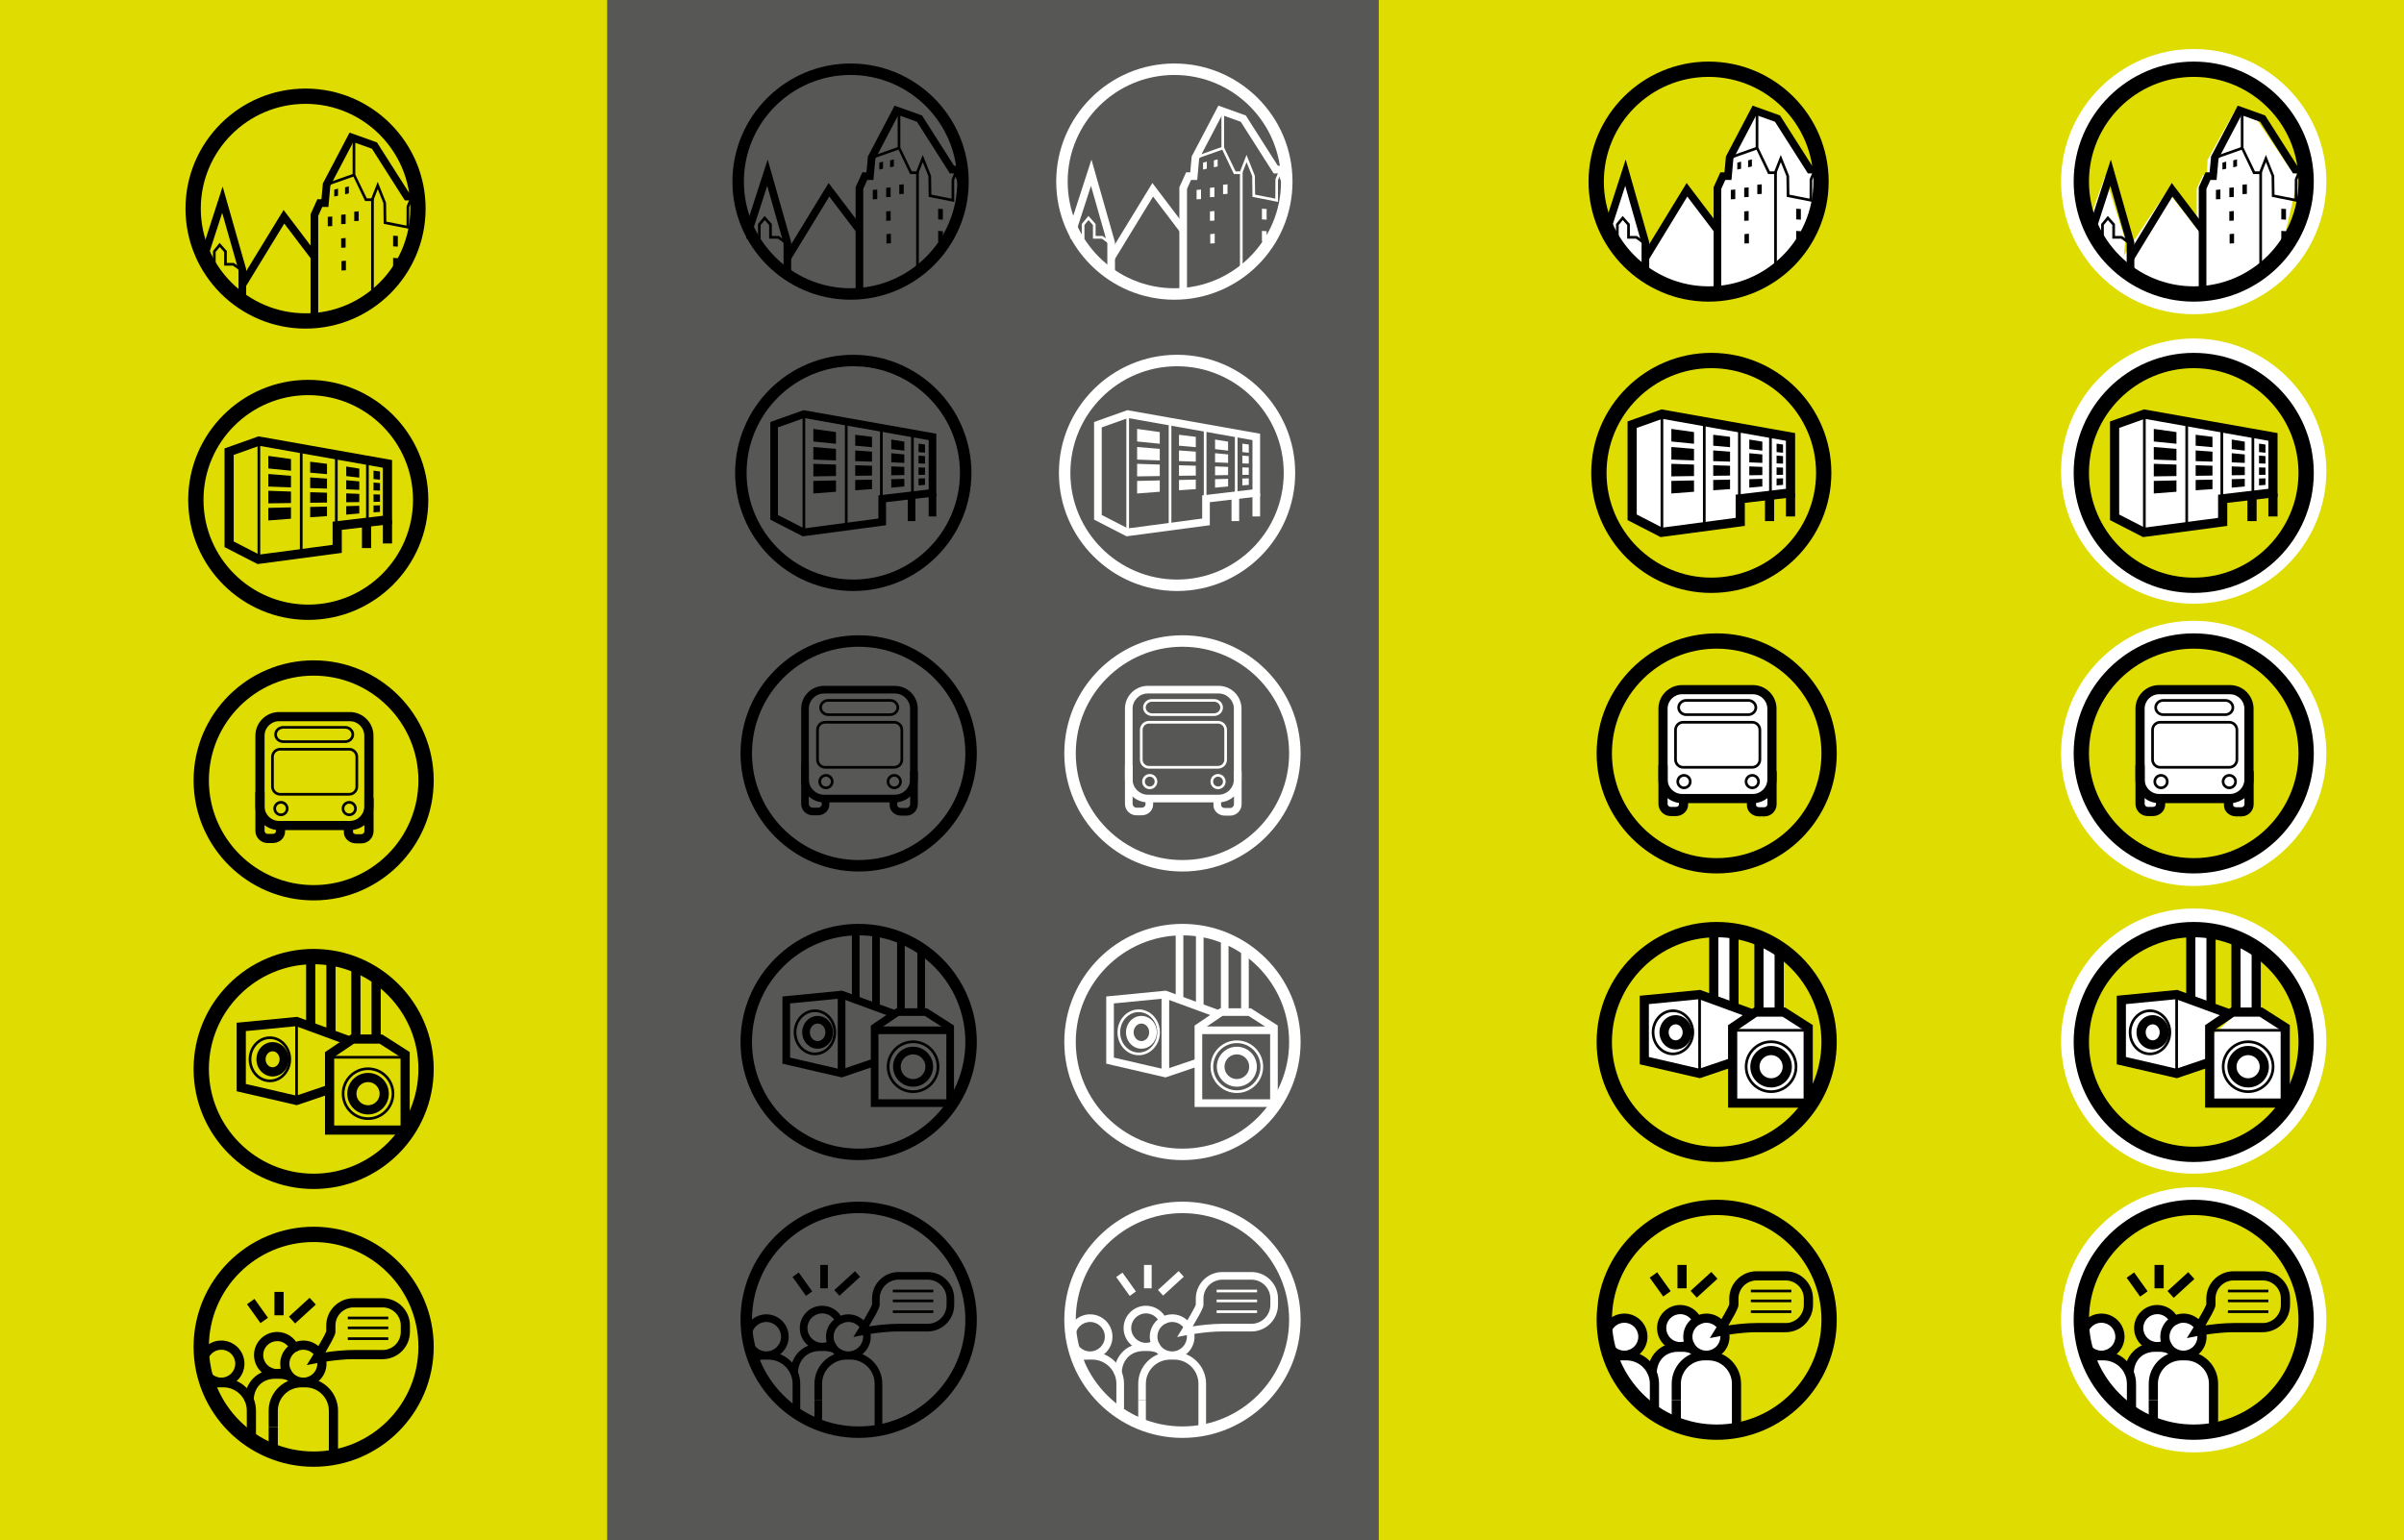 <?xml version="1.0" encoding="utf-8"?>
<!-- Generator: Adobe Illustrator 16.0.0, SVG Export Plug-In . SVG Version: 6.00 Build 0)  -->
<!DOCTYPE svg PUBLIC "-//W3C//DTD SVG 1.1//EN" "http://www.w3.org/Graphics/SVG/1.1/DTD/svg11.dtd">
<svg version="1.1" xmlns="http://www.w3.org/2000/svg" xmlns:xlink="http://www.w3.org/1999/xlink" x="0px" y="0px"
	 width="891.057px" height="571px" viewBox="0 0 891.057 571" enable-background="new 0 0 891.057 571" xml:space="preserve">
<rect x="0" y="0" width="891.057" height="571" fill="#808080" stroke="none"/>
<g id="Ebene_6">
	<rect x="499.575" y="-26.404" fill="#DEDC00" width="409.987" height="619.469"/>
	<rect x="-4.434" y="-26.404" fill="#DEDC00" width="251.978" height="619.469"/>
	<rect x="225.036" y="-26.404" fill="#575756" width="286.021" height="619.469"/>
</g>
<g id="Icons_x5F_ohne">
	<g id="Ebene_5">
	</g>
	<g id="Ebene_1_Kopie_Kopie">
	</g>
	<g id="Ebene_11">
	</g>
	<g id="Ebene_16">
	</g>
</g>
<g id="Ebene_7">
	<g id="Ebene_8">
		<g>
			<polygon fill="#FFFFFF" points="596.751,82.25 602.751,65.25 610.251,89 609.751,94.75 625.751,70.75 636.751,84.75 636.751,70 
				639.001,65 640.501,65.25 640.751,59.25 650.751,41.25 659.251,44.75 671.251,62.5 674.501,65.25 668.501,91 657.001,101.5 
				645.251,107.5 630.751,108.5 619.501,106.75 609.501,102 597.501,89 			"/>
		</g>
		<g>
			<polygon fill="#FFFFFF" points="605.001,157.75 605.001,191.75 614.251,197.75 625.001,196 645.251,193.5 645.751,185 
				663.751,183 663.751,162.5 616.251,153.75 			"/>
		</g>
		<g>
			<polygon fill="#FFFFFF" points="616.251,261 616.001,290 616.251,299.25 620.001,301.25 623.251,300.5 624.251,296.75 
				649.251,296.75 649.251,299.5 654.251,301.25 656.501,299.25 657.001,261.75 654.001,257.5 647.501,255.75 625.751,256.5 
				619.501,256.5 			"/>
		</g>
		<g>
			<polygon fill="#FFFFFF" points="652.501,349.25 651.751,375.25 642.251,383.75 641.751,409.25 669.501,409 670.001,381.25 
				660.001,375.25 660.001,352 			"/>
		</g>
		<g>
			<polygon fill="#FFFFFF" points="635.001,345.75 634.501,371.5 628.001,369.25 609.001,371 609.501,393.25 629.751,398.75 
				642.001,393.75 643.001,381.25 649.751,375.75 642.751,373.5 643.501,345.75 			"/>
		</g>
		<g>
			<circle fill="#FFFFFF" cx="623.501" cy="492.25" r="6.75"/>
		</g>
		<g>
			<circle fill="#FFFFFF" cx="632.251" cy="495.75" r="6.75"/>
		</g>
		<g>
			<circle fill="#FFFFFF" cx="601.751" cy="495" r="6.75"/>
		</g>
		<g>
			<polygon fill="#FFFFFF" points="598.501,502.25 608.001,504.25 612.501,508.75 614.001,501.5 623.501,499 634.501,503 
				642.001,507.75 643.251,519.25 643.751,530.25 625.001,530.25 612.251,524.25 600.501,512 			"/>
		</g>
	</g>
	<g>
		<g>
			<g>
				<g>
					<polygon points="637.994,109.332 635.16,109.332 635.16,69.426 637.669,63.883 639.189,63.883 639.725,58.021 649.615,39.169 
						659.783,42.808 671.657,61.456 673.781,61.456 675.885,67.38 675.885,76.748 673.051,76.748 673.051,67.869 671.779,64.291 
						670.103,64.291 657.914,45.15 650.98,42.668 642.496,58.839 641.777,66.718 639.497,66.718 637.994,70.038 					"/>
				</g>
				<g>
					<polygon points="611.084,96.331 608.664,94.853 625.157,67.854 637.706,84.392 635.448,86.104 625.411,72.877 					"/>
				</g>
				<g>
					<polygon points="611.291,102.498 608.457,102.498 608.457,90.196 602.399,68.909 596.814,86.184 594.117,85.312 602.571,59.16 
						611.291,89.801 					"/>
				</g>
			</g>
			<g>
				<g>
					<polygon points="671.714,74.854 662.263,72.992 662.152,65.294 660.068,60.125 658.341,64.529 655.369,64.529 650.753,54.849 
						650.753,41.258 651.745,41.258 651.745,54.736 655.992,63.537 657.665,63.537 660.055,57.441 663.144,65.188 663.243,72.174 
						670.722,73.646 670.76,66.464 672.322,62.684 673.238,63.062 671.714,66.752 					"/>
				</g>
				<g>
					<rect x="657.612" y="63.747" width="0.992" height="37.751"/>
				</g>
				<g>
					
						<rect x="645.684" y="51.263" transform="matrix(0.333 0.943 -0.943 0.333 484.597 -571.57)" width="0.992" height="10.752"/>
				</g>
				<g>
					<polygon points="609.177,90.485 606.391,88.488 603.122,88.488 603.122,83.432 601.48,81.594 599.976,83.42 599.976,88.488 
						594.675,88.488 594.675,87.496 598.983,87.496 598.983,83.064 601.451,80.07 604.114,83.053 604.114,87.496 606.709,87.496 
						609.755,89.679 					"/>
				</g>
			</g>
			<g>
				<polygon points="643.94,60.312 643.94,62.871 645.337,62.551 645.337,59.936 				"/>
			</g>
			<g>
				<polygon points="647.95,59.467 647.95,62.025 649.347,61.707 649.347,59.092 				"/>
			</g>
			<g>
				<polygon points="641.538,70.418 641.538,73.903 643.188,73.823 643.188,70.262 				"/>
			</g>
			<g>
				<polygon points="646.499,69.628 646.499,73.11 648.147,73.03 648.147,69.472 				"/>
			</g>
			<g>
				<polygon points="651.354,68.492 651.354,71.975 653.003,71.897 653.003,68.337 				"/>
			</g>
			<g>
				<polygon points="646.499,78.387 646.499,81.869 648.147,81.791 648.147,78.23 				"/>
			</g>
			<g>
				<polygon points="646.604,86.805 646.604,90.287 648.253,90.209 648.253,86.648 				"/>
			</g>
			<g>
				<polygon points="667.503,89.682 665.761,89.576 665.761,85.617 667.503,85.723 				"/>
			</g>
			<g>
				<polygon points="667.503,81.449 665.761,81.342 665.761,77.385 667.503,77.49 				"/>
			</g>
		</g>
		<g>
			<path d="M633.303,111.837c-24.538,0-44.502-19.963-44.502-44.5c0-24.539,19.964-44.502,44.502-44.502
				s44.502,19.963,44.502,44.502C677.805,91.874,657.841,111.837,633.303,111.837z M633.303,28.503
				c-21.412,0-38.832,17.42-38.832,38.833c0,21.412,17.42,38.831,38.832,38.831s38.832-17.419,38.832-38.831
				C672.135,45.924,654.715,28.503,633.303,28.503z"/>
		</g>
	</g>
	<g>
		<g>
			<g>
				<path fill="none" stroke="#000000" stroke-width="2.835" stroke-miterlimit="10" d="M669.968,181.87"/>
			</g>
			<g>
				<g>
					<polygon fill="none" points="647.651,177.666 653.221,177.537 653.221,176.151 647.651,176.229 					"/>
				</g>
				<g>
					<polygon fill="none" points="647.651,172.925 653.221,173.114 653.221,171.625 647.651,171.423 					"/>
				</g>
				<g>
					<polygon fill="none" points="635.019,176.407 635.019,177.956 640.528,177.829 640.528,176.33 					"/>
				</g>
				<g>
					<polygon fill="none" points="640.528,165.806 635.019,165.251 635.019,167.006 640.528,167.455 					"/>
				</g>
				<g>
					<polygon fill="none" points="647.651,168.035 653.221,168.489 653.221,167.085 647.651,166.523 					"/>
				</g>
				<g>
					<polygon fill="none" points="640.528,171.165 635.019,170.965 635.019,172.494 640.528,172.683 					"/>
				</g>
				<g>
					<polygon points="635.019,177.956 635.019,181.777 641.251,181.353 641.251,177.829 					"/>
				</g>
				<g>
					<polygon points="660.892,179.783 660.892,177.361 658.503,177.416 658.503,179.967 					"/>
				</g>
				<g>
					<polygon points="619.498,178.312 619.498,182.974 627.896,182.326 627.896,178.119 					"/>
				</g>
				<g>
					<polygon points="648.385,177.666 648.385,180.804 653.221,180.374 653.221,177.537 					"/>
				</g>
				<g>
					<polygon points="641.251,165.806 641.251,161.971 635.019,161.199 635.019,165.251 					"/>
				</g>
				<g>
					<polygon points="619.498,159.026 619.498,163.688 627.896,164.533 627.896,160.202 					"/>
				</g>
				<g>
					<polygon points="653.221,167.085 653.221,163.747 648.385,162.968 648.385,166.523 					"/>
				</g>
				<g>
					<polygon points="660.892,167.857 660.892,164.821 658.503,164.487 658.503,167.617 					"/>
				</g>
				<g>
					<polygon points="619.498,165.741 619.498,170.402 627.896,170.707 627.896,166.426 					"/>
				</g>
				<g>
					<polygon points="641.251,167.455 635.019,167.006 635.019,170.965 641.251,171.165 					"/>
				</g>
				<g>
					<polygon points="648.385,171.423 653.221,171.625 653.221,168.489 648.385,168.035 					"/>
				</g>
				<g>
					<polygon points="660.892,171.903 660.892,169.114 658.503,168.92 658.503,171.816 					"/>
				</g>
				<g>
					<polygon points="648.385,176.229 653.221,176.151 653.221,173.114 648.385,172.925 					"/>
				</g>
				<g>
					<polygon points="641.251,172.683 635.019,172.494 635.019,176.407 641.251,176.33 					"/>
				</g>
				<g>
					<polygon points="619.498,171.966 619.498,176.626 627.896,176.508 627.896,172.252 					"/>
				</g>
				<g>
					<polygon points="660.892,176.043 660.892,173.376 658.503,173.295 658.503,176.076 					"/>
				</g>
			</g>
			<g>
				<rect x="615.508" y="153.907" width="0.992" height="43.047"/>
			</g>
			<g>
				<line fill="#FFFFFF" x1="631.702" y1="155.992" x2="631.702" y2="194.257"/>
				<rect x="631.206" y="155.992" width="0.992" height="38.265"/>
			</g>
			<g>
				<line fill="#FFFFFF" x1="644.712" y1="157.83" x2="644.712" y2="194.257"/>
				<rect x="644.216" y="157.83" width="0.992" height="36.427"/>
			</g>
			<g>
				<line fill="#FFFFFF" x1="656.23" y1="159.547" x2="656.23" y2="184.444"/>
				<rect x="655.734" y="159.547" width="0.992" height="24.897"/>
			</g>
			<g>
				<g>
					<path d="M615.517,199.14l-12.251-6.299v-36.578l12.593-4.477l49.51,8.789v23.683l-18.635,2.19v8.54L615.517,199.14z
						 M606.668,190.765l9.456,4.863l27.207-3.618v-8.587l18.635-2.19v-17.806l-45.816-8.135l-9.481,3.371V190.765z"/>
				</g>
			</g>
			<g>
				<rect x="661.966" y="182.929" width="3.402" height="8.558"/>
			</g>
			<g>
				<rect x="654.204" y="183.603" width="3.402" height="9.602"/>
			</g>
		</g>
		<g>
			<path d="M634.303,219.839c-24.538,0-44.502-19.964-44.502-44.503c0-24.538,19.964-44.501,44.502-44.501
				s44.502,19.963,44.502,44.501C678.805,199.875,658.841,219.839,634.303,219.839z M634.303,136.505
				c-21.412,0-38.832,17.419-38.832,38.831c0,21.413,17.42,38.833,38.832,38.833s38.832-17.42,38.832-38.833
				C673.135,153.924,655.715,136.505,634.303,136.505z"/>
		</g>
	</g>
	<g>
		<g>
			<g>
				<path d="M649.722,297.778h-26.259c-4.828,0-8.756-3.928-8.756-8.756v-26.259c0-4.827,3.928-8.755,8.756-8.755h26.259
					c4.827,0,8.755,3.928,8.755,8.755v26.259C658.477,293.851,654.549,297.778,649.722,297.778z M623.463,257.411
					c-2.952,0-5.354,2.401-5.354,5.353v26.259c0,2.952,2.401,5.354,5.354,5.354h26.259c2.951,0,5.353-2.401,5.353-5.354v-26.259
					c0-2.951-2.401-5.353-5.353-5.353H623.463z"/>
			</g>
			<g>
				<path d="M649.473,284.993h-25.598c-1.837,0-3.331-1.494-3.331-3.331v-11.039c0-1.837,1.494-3.331,3.331-3.331h25.598
					c1.837,0,3.331,1.494,3.331,3.331v11.039C652.804,283.499,651.31,284.993,649.473,284.993z M623.875,268.284
					c-1.29,0-2.339,1.049-2.339,2.339v11.039c0,1.29,1.049,2.339,2.339,2.339h25.598c1.29,0,2.339-1.049,2.339-2.339v-11.039
					c0-1.29-1.049-2.339-2.339-2.339H623.875z"/>
			</g>
			<g>
				<path d="M647.984,265.474h-22.952c-1.837,0-3.331-1.41-3.331-3.144s1.494-3.145,3.331-3.145h22.952
					c1.837,0,3.331,1.411,3.331,3.145S649.821,265.474,647.984,265.474z M625.032,260.178c-1.29,0-2.339,0.966-2.339,2.152
					s1.049,2.151,2.339,2.151h22.952c1.29,0,2.339-0.965,2.339-2.151s-1.049-2.152-2.339-2.152H625.032z"/>
			</g>
			<g>
				<path d="M624.182,292.604c-1.55,0-2.812-1.262-2.812-2.812s1.262-2.812,2.812-2.812c1.552,0,2.813,1.262,2.813,2.812
					S625.733,292.604,624.182,292.604z M624.182,287.972c-1.003,0-1.819,0.816-1.819,1.82s0.816,1.82,1.819,1.82
					c1.004,0,1.821-0.816,1.821-1.82S625.186,287.972,624.182,287.972z"/>
			</g>
			<g>
				<path d="M649.494,292.604c-1.55,0-2.812-1.262-2.812-2.812s1.262-2.812,2.812-2.812c1.552,0,2.813,1.262,2.813,2.812
					S651.046,292.604,649.494,292.604z M649.494,287.972c-1.003,0-1.819,0.816-1.819,1.82s0.816,1.82,1.819,1.82
					c1.004,0,1.821-0.816,1.821-1.82S650.498,287.972,649.494,287.972z"/>
			</g>
			<g>
				<path d="M621.184,302.578h-1.94c-2.501,0-4.536-2.035-4.536-4.536V283.67h3.402v14.372c0,0.625,0.509,1.134,1.134,1.134h1.94
					c0.604,0,1.134-0.403,1.134-0.863v-2.564h3.402v2.564C625.72,300.664,623.685,302.578,621.184,302.578z"/>
			</g>
			<g>
				<path d="M653.981,302.702h-1.94c-2.501,0-4.536-1.84-4.536-4.101v-2.4h3.402v2.4c0,0.285,0.441,0.698,1.134,0.698h1.94
					c0.625,0,1.134-0.509,1.134-1.134v-12.222h3.402v12.222C658.518,300.667,656.482,302.702,653.981,302.702z"/>
			</g>
		</g>
		<g>
			<path d="M636.303,323.84c-24.538,0-44.502-19.964-44.502-44.503c0-24.538,19.964-44.501,44.502-44.501
				s44.502,19.963,44.502,44.501C680.805,303.876,660.841,323.84,636.303,323.84z M636.303,240.506
				c-21.412,0-38.832,17.419-38.832,38.831c0,21.413,17.42,38.833,38.832,38.833s38.832-17.42,38.832-38.833
				C675.135,257.925,657.715,240.506,636.303,240.506z"/>
		</g>
	</g>
	<g>
		<g>
			<g>
				<polygon points="630.054,399.771 607.765,394.605 607.765,369.211 630.187,367.023 650.336,374.403 649.166,377.597 
					629.745,370.484 611.167,372.297 611.167,391.902 629.878,396.237 641.954,392.14 643.048,395.36 				"/>
			</g>
			<g>
				<rect x="629.47" y="368.754" width="0.992" height="28.746"/>
			</g>
			<g>
				<path d="M621.089,389.119c-3.307,0-5.997-2.855-5.997-6.365s2.69-6.365,5.997-6.365s5.997,2.855,5.997,6.365
					S624.396,389.119,621.089,389.119z M621.089,379.791c-1.431,0-2.595,1.329-2.595,2.963s1.164,2.963,2.595,2.963
					s2.595-1.329,2.595-2.963S622.52,379.791,621.089,379.791z"/>
			</g>
			<g>
				<path d="M620.089,391.25c-4.336,0-7.864-3.812-7.864-8.496s3.528-8.496,7.864-8.496s7.864,3.812,7.864,8.496
					S624.425,391.25,620.089,391.25z M620.089,375.25c-3.789,0-6.872,3.366-6.872,7.504s3.083,7.504,6.872,7.504
					s6.872-3.366,6.872-7.504S623.878,375.25,620.089,375.25z"/>
			</g>
			<g>
				<rect x="657.764" y="353.004" width="3.402" height="22.496"/>
			</g>
			<g>
				<rect x="650.264" y="349.003" width="3.402" height="26.501"/>
			</g>
			<g>
				<rect x="641.014" y="346.003" width="3.402" height="27.251"/>
			</g>
			<g>
				<rect x="633.514" y="346.503" width="3.402" height="24.001"/>
			</g>
			<g>
				<path d="M671.917,410.705h-31.402v-30.604l9.68-6.548h11.519l10.204,6.52V410.705z M643.917,407.303h24.598v-25.367l-7.796-4.98
					h-9.481l-7.32,4.952V407.303z"/>
			</g>
			<g>
				<path d="M656.466,403.205c-4.246,0-7.701-3.455-7.701-7.701s3.455-7.701,7.701-7.701s7.701,3.455,7.701,7.701
					S660.712,403.205,656.466,403.205z M656.466,391.205c-2.37,0-4.299,1.929-4.299,4.299s1.929,4.299,4.299,4.299
					s4.299-1.929,4.299-4.299S658.836,391.205,656.466,391.205z"/>
			</g>
			<g>
				<path d="M656.466,405.25c-5.374,0-9.746-4.372-9.746-9.746s4.372-9.746,9.746-9.746s9.746,4.372,9.746,9.746
					S661.84,405.25,656.466,405.25z M656.466,386.75c-4.827,0-8.754,3.927-8.754,8.754s3.927,8.754,8.754,8.754
					s8.754-3.927,8.754-8.754S661.293,386.75,656.466,386.75z"/>
			</g>
			<g>
				<line fill="#FFFFFF" x1="670.216" y1="382.004" x2="642.216" y2="382.004"/>
				<rect x="642.216" y="381.508" width="28" height="0.992"/>
			</g>
		</g>
		<g>
			<path d="M636.303,430.842c-24.538,0-44.502-19.964-44.502-44.503c0-24.538,19.964-44.501,44.502-44.501
				s44.502,19.963,44.502,44.501C680.805,410.878,660.841,430.842,636.303,430.842z M636.303,347.508
				c-21.412,0-38.832,17.419-38.832,38.831c0,21.413,17.42,38.833,38.832,38.833s38.832-17.42,38.832-38.833
				C675.135,364.927,657.715,347.508,636.303,347.508z"/>
		</g>
	</g>
	<g>
		<g>
			
				<rect x="630.267" y="470.979" transform="matrix(0.674 0.739 -0.739 0.674 557.554 -311.601)" width="3.401" height="10.382"/>
		</g>
		<g>
			<rect x="621.766" y="469.003" width="3.402" height="8.667"/>
		</g>
		<g>
			
				<rect x="611.333" y="474.469" transform="matrix(0.581 0.814 -0.814 0.581 645.279 -301.56)" width="8.602" height="3.401"/>
		</g>
		<g>
			<g>
				<path d="M622.777,501.004c-4.729,0-8.578-3.848-8.578-8.577c0-4.73,3.849-8.579,8.578-8.579c3.392,0,6.471,2.008,7.845,5.114
					l0.619,1.399l-1.327,0.763c-1.607,0.924-2.605,2.644-2.605,4.488c0,0.721,0.148,1.424,0.442,2.09l0.618,1.399l-1.327,0.762
					C625.743,500.609,624.269,501.004,622.777,501.004z M622.777,487.25c-2.854,0-5.176,2.322-5.176,5.177
					c0,2.854,2.321,5.175,5.176,5.175c0.447,0,0.893-0.059,1.323-0.174c-0.129-0.594-0.194-1.2-0.194-1.815
					c0-2.476,1.082-4.814,2.904-6.426C625.843,487.98,624.367,487.25,622.777,487.25z"/>
			</g>
			<g>
				<path d="M623.027,519.15h-3.402v-6.097c0-6.364,4.98-11.649,11.337-12.032l0.205,3.395c-4.564,0.275-8.14,4.069-8.14,8.638
					V519.15z"/>
			</g>
			<g>
				<path d="M614.077,509.375h-3.402c0-6.706,4.758-11.574,11.312-11.574h1.583c1.534,0,3.04,0.292,4.477,0.867l-1.266,3.158
					c-1.031-0.414-2.112-0.623-3.211-0.623h-1.583C617.256,501.203,614.077,504.487,614.077,509.375z"/>
			</g>
			<g>
				<path d="M632.483,504.189c-0.816,0-1.636-0.12-2.434-0.355c-1.598-0.487-3.056-1.41-3.928-2.48
					c-0.617-0.684-1.116-1.449-1.482-2.276l3.111-1.377c0.224,0.507,0.533,0.978,0.918,1.399l0.075,0.088
					c0.363,0.455,1.209,1.062,2.283,1.389c0.471,0.139,0.965,0.211,1.456,0.211c2.855,0,5.178-2.321,5.178-5.175
					c0-2.854-2.322-5.177-5.178-5.177c-0.896,0-1.785,0.238-2.569,0.688l-1.695-2.949c1.3-0.747,2.774-1.142,4.265-1.142
					c4.73,0,8.58,3.849,8.58,8.579C641.063,500.342,637.214,504.189,632.483,504.189z"/>
			</g>
			<g>
				<path d="M645.342,530.005h-3.402v-16.951c0-4.778-3.887-8.665-8.664-8.665h-1.583c-0.113,0-0.225,0.009-0.336,0.016
					l-0.196,0.013l-0.191-3.396l0.161-0.01c0.187-0.013,0.373-0.024,0.562-0.024h1.583c6.653,0,12.066,5.414,12.066,12.067V530.005z
					"/>
			</g>
			<g>
				<rect x="619.625" y="519.15" width="3.402" height="8.188"/>
			</g>
		</g>
		<g>
			<path d="M602.071,504.189c-4.73,0-8.579-3.848-8.579-8.577c0-4.73,3.849-8.579,8.579-8.579s8.579,3.849,8.579,8.579
				C610.65,500.342,606.802,504.189,602.071,504.189z M602.071,490.436c-2.854,0-5.177,2.322-5.177,5.177
				c0,2.854,2.322,5.175,5.177,5.175s5.177-2.321,5.177-5.175C607.248,492.758,604.926,490.436,602.071,490.436z"/>
		</g>
		<g>
			<path d="M614.928,522.336h-3.402v-9.282c0-4.778-3.887-8.665-8.664-8.665h-1.582c-0.546,0-0.948,0.013-1.245,0.031
				c0.006,0.017,0.011,0.033,0.017,0.049c0.378,1.124,0.95,2.821,0.95,5.202h-3.402c0-1.824-0.428-3.095-0.771-4.116
				c-0.372-1.105-0.758-2.249,0.009-3.315c0.833-1.16,2.436-1.253,4.443-1.253h1.582c6.653,0,12.066,5.414,12.066,12.067V522.336z"
				/>
		</g>
		<g>
			<path d="M633.749,496.137l2.063-3.325c2.254-3.631,4.818-8.079,5.158-9.142v-2.194c0-5.585,4.545-10.13,10.13-10.13h10.77
				c5.585,0,10.13,4.545,10.13,10.13v2.341c0,5.585-4.545,10.13-10.13,10.13h-10.77c-6.219,0-13.439,1.416-13.512,1.43
				L633.749,496.137z M651.101,474.748c-3.71,0-6.728,3.018-6.728,6.728v2.341c0,0.394,0,1.353-3.725,7.598
				c2.786-0.41,6.739-0.87,10.452-0.87h10.77c3.71,0,6.728-3.018,6.728-6.728v-2.341c0-3.71-3.018-6.728-6.728-6.728H651.101z"/>
		</g>
		<g>
			<rect x="648.967" y="478.173" width="15" height="0.992"/>
		</g>
		<g>
			<rect x="648.967" y="481.84" width="15" height="0.992"/>
		</g>
		<g>
			<rect x="648.967" y="485.84" width="15" height="0.992"/>
		</g>
		<g>
			<path d="M636.303,533.842c-24.538,0-44.502-19.964-44.502-44.503c0-24.538,19.964-44.501,44.502-44.501
				s44.502,19.963,44.502,44.501C680.805,513.878,660.841,533.842,636.303,533.842z M636.303,450.508
				c-21.412,0-38.832,17.419-38.832,38.831c0,21.413,17.42,38.833,38.832,38.833s38.832-17.42,38.832-38.833
				C675.135,467.927,657.715,450.508,636.303,450.508z"/>
		</g>
	</g>
</g>
<g id="Ebene_7_Kopie_2">
	<g id="Ebene_8_Kopie">
		<g>
			<polygon fill="#FFFFFF" points="774.245,82.25 780.245,65.25 787.745,89 787.245,94.75 803.245,70.75 814.245,84.75 814.245,70 
				816.495,65 817.995,65.25 818.245,59.25 828.245,41.25 836.745,44.75 848.745,62.5 851.995,65.25 845.995,91 834.495,101.5 
				822.745,107.5 808.245,108.5 796.995,106.75 786.995,102 774.995,89 			"/>
		</g>
		<g>
			<polygon fill="#FFFFFF" points="783.745,157.75 783.745,191.75 792.995,197.75 803.745,196 823.995,193.5 824.495,185 
				842.495,183 842.495,162.5 794.995,153.75 			"/>
		</g>
		<g>
			<polygon fill="#FFFFFF" points="792.87,261 792.62,290 792.87,299.25 796.62,301.25 799.87,300.5 800.87,296.75 825.87,296.75 
				825.87,299.5 830.87,301.25 833.12,299.25 833.62,261.75 830.62,257.5 824.12,255.75 802.37,256.5 796.12,256.5 			"/>
		</g>
		<g>
			<polygon fill="#FFFFFF" points="830.411,349.25 829.661,375.25 820.161,383.75 819.661,409.25 847.411,409 847.911,381.25 
				837.911,375.25 837.911,352 			"/>
		</g>
		<g>
			<polygon fill="#FFFFFF" points="812.745,345.75 812.245,371.5 805.745,369.25 786.745,371 787.245,393.25 807.495,398.75 
				819.745,393.75 820.745,381.25 827.495,375.75 820.495,373.5 821.245,345.75 			"/>
		</g>
		<g>
			<circle fill="#FFFFFF" cx="799.37" cy="492.25" r="6.75"/>
		</g>
		<g>
			<circle fill="#FFFFFF" cx="809.62" cy="495.75" r="6.75"/>
		</g>
		<g>
			<circle fill="#FFFFFF" cx="778.62" cy="495" r="6.75"/>
		</g>
		<g>
			<polygon fill="#FFFFFF" points="775.161,502.25 784.661,504.25 789.161,508.75 790.661,501.5 800.161,499 811.161,503 
				818.661,507.75 819.911,519.25 820.411,530.25 801.661,530.25 788.911,524.25 777.161,512 			"/>
		</g>
	</g>
	<g id="Ebene_18">
	</g>
	<g>
		<path fill="#FFFFFF" d="M813.114,538.509c-27.111,0-49.169-22.058-49.169-49.17c0-27.111,22.058-49.168,49.169-49.168
			s49.169,22.057,49.169,49.168C862.283,516.451,840.226,538.509,813.114,538.509z M813.114,445.841
			c-23.985,0-43.499,19.513-43.499,43.498c0,23.986,19.514,43.5,43.499,43.5s43.499-19.514,43.499-43.5
			C856.613,465.354,837.1,445.841,813.114,445.841z"/>
	</g>
	<g>
		<path fill="#FFFFFF" d="M813.114,435.175c-27.111,0-49.169-22.058-49.169-49.17c0-27.111,22.058-49.168,49.169-49.168
			s49.169,22.057,49.169,49.168C862.283,413.117,840.226,435.175,813.114,435.175z M813.114,342.507
			c-23.985,0-43.499,19.513-43.499,43.498c0,23.986,19.514,43.5,43.499,43.5s43.499-19.514,43.499-43.5
			C856.613,362.02,837.1,342.507,813.114,342.507z"/>
	</g>
	<g>
		<path fill="#FFFFFF" d="M813.114,328.508c-27.111,0-49.169-22.058-49.169-49.17c0-27.111,22.058-49.168,49.169-49.168
			s49.169,22.057,49.169,49.168C862.283,306.45,840.226,328.508,813.114,328.508z M813.114,235.84
			c-23.985,0-43.499,19.513-43.499,43.498c0,23.986,19.514,43.5,43.499,43.5s43.499-19.514,43.499-43.5
			C856.613,255.353,837.1,235.84,813.114,235.84z"/>
	</g>
	<g>
		<path fill="#FFFFFF" d="M813.114,223.841c-27.111,0-49.169-22.058-49.169-49.17c0-27.111,22.058-49.168,49.169-49.168
			s49.169,22.057,49.169,49.168C862.283,201.783,840.226,223.841,813.114,223.841z M813.114,131.173
			c-23.985,0-43.499,19.513-43.499,43.498c0,23.986,19.514,43.5,43.499,43.5s43.499-19.514,43.499-43.5
			C856.613,150.686,837.1,131.173,813.114,131.173z"/>
	</g>
	<g>
		<path fill="#FFFFFF" d="M813.114,116.507c-27.111,0-49.169-22.058-49.169-49.169c0-27.111,22.058-49.167,49.169-49.167
			s49.169,22.056,49.169,49.167C862.283,94.449,840.226,116.507,813.114,116.507z M813.114,23.839
			c-23.985,0-43.499,19.514-43.499,43.499c0,23.986,19.514,43.5,43.499,43.5s43.499-19.514,43.499-43.5
			C856.613,43.353,837.1,23.839,813.114,23.839z"/>
	</g>
	<g>
		<g>
			<g>
				<g>
					<polygon points="817.812,109.332 814.978,109.332 814.978,69.426 817.486,63.883 819.007,63.883 819.542,58.021 
						829.433,39.169 839.601,42.808 851.475,61.456 853.599,61.456 855.702,67.38 855.702,76.748 852.868,76.748 852.868,67.869 
						851.597,64.291 849.92,64.291 837.731,45.15 830.798,42.668 822.313,58.839 821.595,66.718 819.314,66.718 817.812,70.038 
											"/>
				</g>
				<g>
					<polygon points="790.901,96.331 788.481,94.853 804.975,67.854 817.523,84.392 815.266,86.104 805.229,72.877 					"/>
				</g>
				<g>
					<polygon points="791.108,102.498 788.274,102.498 788.274,90.196 782.217,68.909 776.632,86.184 773.935,85.312 782.389,59.16 
						791.108,89.801 					"/>
				</g>
			</g>
			<g>
				<g>
					<polygon points="851.531,74.854 842.08,72.992 841.97,65.294 839.886,60.125 838.158,64.529 835.187,64.529 830.57,54.849 
						830.57,41.258 831.562,41.258 831.562,54.736 835.81,63.537 837.482,63.537 839.872,57.441 842.961,65.188 843.061,72.174 
						850.539,73.646 850.577,66.464 852.14,62.684 853.056,63.062 851.531,66.752 					"/>
				</g>
				<g>
					<rect x="837.43" y="63.747" width="0.992" height="37.751"/>
				</g>
				<g>
					
						<rect x="825.501" y="51.263" transform="matrix(0.333 0.943 -0.943 0.333 604.586 -741.143)" width="0.992" height="10.752"/>
				</g>
				<g>
					<polygon points="788.994,90.485 786.208,88.488 782.939,88.488 782.939,83.432 781.298,81.594 779.793,83.42 779.793,88.488 
						774.492,88.488 774.492,87.496 778.801,87.496 778.801,83.064 781.269,80.07 783.932,83.053 783.932,87.496 786.526,87.496 
						789.572,89.679 					"/>
				</g>
			</g>
			<g>
				<polygon points="823.758,60.312 823.758,62.871 825.154,62.551 825.154,59.936 				"/>
			</g>
			<g>
				<polygon points="827.768,59.467 827.768,62.025 829.164,61.707 829.164,59.092 				"/>
			</g>
			<g>
				<polygon points="821.355,70.418 821.355,73.903 823.006,73.823 823.006,70.262 				"/>
			</g>
			<g>
				<polygon points="826.316,69.628 826.316,73.11 827.965,73.03 827.965,69.472 				"/>
			</g>
			<g>
				<polygon points="831.172,68.492 831.172,71.975 832.82,71.897 832.82,68.337 				"/>
			</g>
			<g>
				<polygon points="826.316,78.387 826.316,81.869 827.965,81.791 827.965,78.23 				"/>
			</g>
			<g>
				<polygon points="826.422,86.805 826.422,90.287 828.07,90.209 828.07,86.648 				"/>
			</g>
			<g>
				<polygon points="847.32,89.682 845.578,89.576 845.578,85.617 847.32,85.723 				"/>
			</g>
			<g>
				<polygon points="847.32,81.449 845.578,81.342 845.578,77.385 847.32,77.49 				"/>
			</g>
		</g>
		<g>
			<path d="M813.12,111.837c-24.538,0-44.502-19.963-44.502-44.5c0-24.539,19.964-44.502,44.502-44.502s44.502,19.963,44.502,44.502
				C857.622,91.874,837.658,111.837,813.12,111.837z M813.12,28.503c-21.412,0-38.832,17.42-38.832,38.833
				c0,21.412,17.42,38.831,38.832,38.831s38.832-17.419,38.832-38.831C851.952,45.924,834.532,28.503,813.12,28.503z"/>
		</g>
	</g>
	<g>
		<g>
			<g>
				<path fill="none" stroke="#000000" stroke-width="2.835" stroke-miterlimit="10" d="M848.785,181.87"/>
			</g>
			<g>
				<g>
					<polygon fill="none" points="826.469,177.666 832.038,177.537 832.038,176.151 826.469,176.229 					"/>
				</g>
				<g>
					<polygon fill="none" points="826.469,172.925 832.038,173.114 832.038,171.625 826.469,171.423 					"/>
				</g>
				<g>
					<polygon fill="none" points="813.836,176.407 813.836,177.956 819.346,177.829 819.346,176.33 					"/>
				</g>
				<g>
					<polygon fill="none" points="819.346,165.806 813.836,165.251 813.836,167.006 819.346,167.455 					"/>
				</g>
				<g>
					<polygon fill="none" points="826.469,168.035 832.038,168.489 832.038,167.085 826.469,166.523 					"/>
				</g>
				<g>
					<polygon fill="none" points="819.346,171.165 813.836,170.965 813.836,172.494 819.346,172.683 					"/>
				</g>
				<g>
					<polygon points="813.836,177.956 813.836,181.777 820.068,181.353 820.068,177.829 					"/>
				</g>
				<g>
					<polygon points="839.709,179.783 839.709,177.361 837.32,177.416 837.32,179.967 					"/>
				</g>
				<g>
					<polygon points="798.315,178.312 798.315,182.974 806.714,182.326 806.714,178.119 					"/>
				</g>
				<g>
					<polygon points="827.202,177.666 827.202,180.804 832.038,180.374 832.038,177.537 					"/>
				</g>
				<g>
					<polygon points="820.068,165.806 820.068,161.971 813.836,161.199 813.836,165.251 					"/>
				</g>
				<g>
					<polygon points="798.315,159.026 798.315,163.688 806.714,164.533 806.714,160.202 					"/>
				</g>
				<g>
					<polygon points="832.038,167.085 832.038,163.747 827.202,162.968 827.202,166.523 					"/>
				</g>
				<g>
					<polygon points="839.709,167.857 839.709,164.821 837.32,164.487 837.32,167.617 					"/>
				</g>
				<g>
					<polygon points="798.315,165.741 798.315,170.402 806.714,170.707 806.714,166.426 					"/>
				</g>
				<g>
					<polygon points="820.068,167.455 813.836,167.006 813.836,170.965 820.068,171.165 					"/>
				</g>
				<g>
					<polygon points="827.202,171.423 832.038,171.625 832.038,168.489 827.202,168.035 					"/>
				</g>
				<g>
					<polygon points="839.709,171.903 839.709,169.114 837.32,168.92 837.32,171.816 					"/>
				</g>
				<g>
					<polygon points="827.202,176.229 832.038,176.151 832.038,173.114 827.202,172.925 					"/>
				</g>
				<g>
					<polygon points="820.068,172.683 813.836,172.494 813.836,176.407 820.068,176.33 					"/>
				</g>
				<g>
					<polygon points="798.315,171.966 798.315,176.626 806.714,176.508 806.714,172.252 					"/>
				</g>
				<g>
					<polygon points="839.709,176.043 839.709,173.376 837.32,173.295 837.32,176.076 					"/>
				</g>
			</g>
			<g>
				<rect x="794.325" y="153.907" width="0.992" height="43.047"/>
			</g>
			<g>
				<line fill="#FFFFFF" x1="810.52" y1="155.992" x2="810.52" y2="194.257"/>
				<rect x="810.023" y="155.992" width="0.992" height="38.265"/>
			</g>
			<g>
				<line fill="#FFFFFF" x1="823.529" y1="157.83" x2="823.529" y2="194.257"/>
				<rect x="823.033" y="157.83" width="0.992" height="36.427"/>
			</g>
			<g>
				<line fill="#FFFFFF" x1="835.048" y1="159.547" x2="835.048" y2="184.444"/>
				<rect x="834.552" y="159.547" width="0.992" height="24.897"/>
			</g>
			<g>
				<g>
					<path d="M794.334,199.14l-12.251-6.299v-36.578l12.593-4.477l49.51,8.789v23.683l-18.635,2.19v8.54L794.334,199.14z
						 M785.485,190.765l9.456,4.863l27.207-3.618v-8.587l18.635-2.19v-17.806l-45.816-8.135l-9.481,3.371V190.765z"/>
				</g>
			</g>
			<g>
				<rect x="840.783" y="182.929" width="3.402" height="8.558"/>
			</g>
			<g>
				<rect x="833.021" y="183.603" width="3.402" height="9.602"/>
			</g>
		</g>
		<g>
			<path d="M813.12,219.839c-24.538,0-44.502-19.964-44.502-44.503c0-24.538,19.964-44.501,44.502-44.501
				s44.502,19.963,44.502,44.501C857.622,199.875,837.658,219.839,813.12,219.839z M813.12,136.505
				c-21.412,0-38.832,17.419-38.832,38.831c0,21.413,17.42,38.833,38.832,38.833s38.832-17.42,38.832-38.833
				C851.952,153.924,834.532,136.505,813.12,136.505z"/>
		</g>
	</g>
	<g>
		<g>
			<g>
				<path d="M826.539,297.778H800.28c-4.828,0-8.756-3.928-8.756-8.756v-26.259c0-4.827,3.928-8.755,8.756-8.755h26.259
					c4.827,0,8.755,3.928,8.755,8.755v26.259C835.294,293.851,831.366,297.778,826.539,297.778z M800.28,257.411
					c-2.952,0-5.354,2.401-5.354,5.353v26.259c0,2.952,2.401,5.354,5.354,5.354h26.259c2.951,0,5.353-2.401,5.353-5.354v-26.259
					c0-2.951-2.401-5.353-5.353-5.353H800.28z"/>
			</g>
			<g>
				<path d="M826.29,284.993h-25.598c-1.837,0-3.331-1.494-3.331-3.331v-11.039c0-1.837,1.494-3.331,3.331-3.331h25.598
					c1.837,0,3.331,1.494,3.331,3.331v11.039C829.621,283.499,828.127,284.993,826.29,284.993z M800.692,268.284
					c-1.29,0-2.339,1.049-2.339,2.339v11.039c0,1.29,1.049,2.339,2.339,2.339h25.598c1.29,0,2.339-1.049,2.339-2.339v-11.039
					c0-1.29-1.049-2.339-2.339-2.339H800.692z"/>
			</g>
			<g>
				<path d="M824.802,265.474H801.85c-1.837,0-3.331-1.41-3.331-3.144s1.494-3.145,3.331-3.145h22.952
					c1.837,0,3.331,1.411,3.331,3.145S826.639,265.474,824.802,265.474z M801.85,260.178c-1.29,0-2.339,0.966-2.339,2.152
					s1.049,2.151,2.339,2.151h22.952c1.29,0,2.339-0.965,2.339-2.151s-1.049-2.152-2.339-2.152H801.85z"/>
			</g>
			<g>
				<path d="M800.999,292.604c-1.55,0-2.812-1.262-2.812-2.812s1.262-2.812,2.812-2.812c1.552,0,2.813,1.262,2.813,2.812
					S802.551,292.604,800.999,292.604z M800.999,287.972c-1.003,0-1.819,0.816-1.819,1.82s0.816,1.82,1.819,1.82
					c1.004,0,1.821-0.816,1.821-1.82S802.003,287.972,800.999,287.972z"/>
			</g>
			<g>
				<path d="M826.312,292.604c-1.55,0-2.812-1.262-2.812-2.812s1.262-2.812,2.812-2.812c1.552,0,2.813,1.262,2.813,2.812
					S827.863,292.604,826.312,292.604z M826.312,287.972c-1.003,0-1.819,0.816-1.819,1.82s0.816,1.82,1.819,1.82
					c1.004,0,1.821-0.816,1.821-1.82S827.315,287.972,826.312,287.972z"/>
			</g>
			<g>
				<path d="M798.001,302.578h-1.94c-2.501,0-4.536-2.035-4.536-4.536V283.67h3.402v14.372c0,0.625,0.509,1.134,1.134,1.134h1.94
					c0.604,0,1.134-0.403,1.134-0.863v-2.564h3.402v2.564C802.537,300.664,800.502,302.578,798.001,302.578z"/>
			</g>
			<g>
				<path d="M830.799,302.702h-1.94c-2.501,0-4.536-1.84-4.536-4.101v-2.4h3.402v2.4c0,0.285,0.441,0.698,1.134,0.698h1.94
					c0.625,0,1.134-0.509,1.134-1.134v-12.222h3.402v12.222C835.335,300.667,833.3,302.702,830.799,302.702z"/>
			</g>
		</g>
		<g>
			<path d="M813.12,323.84c-24.538,0-44.502-19.964-44.502-44.503c0-24.538,19.964-44.501,44.502-44.501
				s44.502,19.963,44.502,44.501C857.622,303.876,837.658,323.84,813.12,323.84z M813.12,240.506
				c-21.412,0-38.832,17.419-38.832,38.831c0,21.413,17.42,38.833,38.832,38.833s38.832-17.42,38.832-38.833
				C851.952,257.925,834.532,240.506,813.12,240.506z"/>
		</g>
	</g>
	<g>
		<g>
			<g>
				<polygon points="806.871,399.771 784.582,394.605 784.582,369.211 807.004,367.023 827.153,374.403 825.983,377.597 
					806.562,370.484 787.984,372.297 787.984,391.902 806.695,396.237 818.771,392.14 819.865,395.36 				"/>
			</g>
			<g>
				<rect x="806.287" y="368.754" width="0.992" height="28.746"/>
			</g>
			<g>
				<path d="M797.906,389.119c-3.307,0-5.997-2.855-5.997-6.365s2.69-6.365,5.997-6.365s5.997,2.855,5.997,6.365
					S801.213,389.119,797.906,389.119z M797.906,379.791c-1.431,0-2.595,1.329-2.595,2.963s1.164,2.963,2.595,2.963
					s2.595-1.329,2.595-2.963S799.337,379.791,797.906,379.791z"/>
			</g>
			<g>
				<path d="M796.906,391.25c-4.336,0-7.864-3.812-7.864-8.496s3.528-8.496,7.864-8.496s7.864,3.812,7.864,8.496
					S801.242,391.25,796.906,391.25z M796.906,375.25c-3.789,0-6.872,3.366-6.872,7.504s3.083,7.504,6.872,7.504
					s6.872-3.366,6.872-7.504S800.695,375.25,796.906,375.25z"/>
			</g>
			<g>
				<rect x="834.581" y="353.004" width="3.402" height="22.496"/>
			</g>
			<g>
				<rect x="827.081" y="349.003" width="3.402" height="26.501"/>
			</g>
			<g>
				<rect x="817.831" y="346.003" width="3.402" height="27.251"/>
			</g>
			<g>
				<rect x="810.331" y="346.503" width="3.402" height="24.001"/>
			</g>
			<g>
				<path d="M848.734,410.705h-31.402v-30.604l9.68-6.548h11.519l10.204,6.52V410.705z M820.734,407.303h24.598v-25.367l-7.796-4.98
					h-9.481l-7.32,4.952V407.303z"/>
			</g>
			<g>
				<path d="M833.283,403.205c-4.246,0-7.701-3.455-7.701-7.701s3.455-7.701,7.701-7.701s7.701,3.455,7.701,7.701
					S837.529,403.205,833.283,403.205z M833.283,391.205c-2.37,0-4.299,1.929-4.299,4.299s1.929,4.299,4.299,4.299
					s4.299-1.929,4.299-4.299S835.653,391.205,833.283,391.205z"/>
			</g>
			<g>
				<path d="M833.283,405.25c-5.374,0-9.746-4.372-9.746-9.746s4.372-9.746,9.746-9.746s9.746,4.372,9.746,9.746
					S838.657,405.25,833.283,405.25z M833.283,386.75c-4.827,0-8.754,3.927-8.754,8.754s3.927,8.754,8.754,8.754
					s8.754-3.927,8.754-8.754S838.11,386.75,833.283,386.75z"/>
			</g>
			<g>
				<line fill="#FFFFFF" x1="847.033" y1="382.004" x2="819.033" y2="382.004"/>
				<rect x="819.033" y="381.508" width="28" height="0.992"/>
			</g>
		</g>
		<g>
			<path d="M813.12,430.842c-24.538,0-44.502-19.964-44.502-44.503c0-24.538,19.964-44.501,44.502-44.501
				s44.502,19.963,44.502,44.501C857.622,410.878,837.658,430.842,813.12,430.842z M813.12,347.508
				c-21.412,0-38.832,17.419-38.832,38.831c0,21.413,17.42,38.833,38.832,38.833s38.832-17.42,38.832-38.833
				C851.952,364.927,834.532,347.508,813.12,347.508z"/>
		</g>
	</g>
	<g>
		<g>
			
				<rect x="807.084" y="470.979" transform="matrix(0.674 0.739 -0.739 0.674 615.158 -442.187)" width="3.401" height="10.382"/>
		</g>
		<g>
			<rect x="798.583" y="469.003" width="3.402" height="8.667"/>
		</g>
		<g>
			
				<rect x="788.15" y="474.469" transform="matrix(0.581 0.814 -0.814 0.581 719.324 -445.442)" width="8.602" height="3.401"/>
		</g>
		<g>
			<g>
				<path d="M799.595,501.004c-4.729,0-8.578-3.848-8.578-8.577c0-4.73,3.849-8.579,8.578-8.579c3.392,0,6.471,2.008,7.845,5.114
					l0.619,1.399l-1.327,0.763c-1.607,0.924-2.605,2.644-2.605,4.488c0,0.721,0.148,1.424,0.442,2.09l0.618,1.399l-1.327,0.762
					C802.561,500.609,801.086,501.004,799.595,501.004z M799.595,487.25c-2.854,0-5.176,2.322-5.176,5.177
					c0,2.854,2.321,5.175,5.176,5.175c0.447,0,0.893-0.059,1.323-0.174c-0.129-0.594-0.194-1.2-0.194-1.815
					c0-2.476,1.082-4.814,2.904-6.426C802.66,487.98,801.185,487.25,799.595,487.25z"/>
			</g>
			<g>
				<path d="M799.845,519.15h-3.402v-6.097c0-6.364,4.98-11.649,11.337-12.032l0.205,3.395c-4.564,0.275-8.14,4.069-8.14,8.638
					V519.15z"/>
			</g>
			<g>
				<path d="M790.895,509.375h-3.402c0-6.706,4.758-11.574,11.312-11.574h1.583c1.534,0,3.04,0.292,4.477,0.867l-1.266,3.158
					c-1.031-0.414-2.112-0.623-3.211-0.623h-1.583C794.073,501.203,790.895,504.487,790.895,509.375z"/>
			</g>
			<g>
				<path d="M809.301,504.189c-0.816,0-1.636-0.12-2.434-0.355c-1.598-0.487-3.056-1.41-3.928-2.48
					c-0.617-0.684-1.116-1.449-1.482-2.276l3.111-1.377c0.224,0.507,0.533,0.978,0.918,1.399l0.075,0.088
					c0.363,0.455,1.209,1.062,2.283,1.389c0.471,0.139,0.965,0.211,1.456,0.211c2.855,0,5.178-2.321,5.178-5.175
					c0-2.854-2.322-5.177-5.178-5.177c-0.896,0-1.785,0.238-2.569,0.688l-1.695-2.949c1.3-0.747,2.774-1.142,4.265-1.142
					c4.73,0,8.58,3.849,8.58,8.579C817.881,500.342,814.031,504.189,809.301,504.189z"/>
			</g>
			<g>
				<path d="M822.159,530.005h-3.402v-16.951c0-4.778-3.887-8.665-8.664-8.665h-1.583c-0.113,0-0.225,0.009-0.336,0.016
					l-0.196,0.013l-0.191-3.396l0.161-0.01c0.187-0.013,0.373-0.024,0.562-0.024h1.583c6.653,0,12.066,5.414,12.066,12.067V530.005z
					"/>
			</g>
			<g>
				<rect x="796.442" y="519.15" width="3.402" height="8.188"/>
			</g>
		</g>
		<g>
			<path d="M778.889,504.189c-4.73,0-8.579-3.848-8.579-8.577c0-4.73,3.849-8.579,8.579-8.579s8.579,3.849,8.579,8.579
				C787.468,500.342,783.619,504.189,778.889,504.189z M778.889,490.436c-2.854,0-5.177,2.322-5.177,5.177
				c0,2.854,2.322,5.175,5.177,5.175s5.177-2.321,5.177-5.175C784.065,492.758,781.743,490.436,778.889,490.436z"/>
		</g>
		<g>
			<path d="M791.745,522.336h-3.402v-9.282c0-4.778-3.887-8.665-8.664-8.665h-1.582c-0.546,0-0.948,0.013-1.245,0.031
				c0.006,0.017,0.011,0.033,0.017,0.049c0.378,1.124,0.95,2.821,0.95,5.202h-3.402c0-1.824-0.428-3.095-0.771-4.116
				c-0.372-1.105-0.758-2.249,0.009-3.315c0.833-1.16,2.436-1.253,4.443-1.253h1.582c6.653,0,12.066,5.414,12.066,12.067V522.336z"
				/>
		</g>
		<g>
			<path d="M810.566,496.137l2.063-3.325c2.254-3.631,4.818-8.079,5.158-9.142v-2.194c0-5.585,4.545-10.13,10.13-10.13h10.77
				c5.585,0,10.13,4.545,10.13,10.13v2.341c0,5.585-4.545,10.13-10.13,10.13h-10.77c-6.219,0-13.439,1.416-13.512,1.43
				L810.566,496.137z M827.918,474.748c-3.71,0-6.728,3.018-6.728,6.728v2.341c0,0.394,0,1.353-3.725,7.598
				c2.786-0.41,6.739-0.87,10.452-0.87h10.77c3.71,0,6.728-3.018,6.728-6.728v-2.341c0-3.71-3.018-6.728-6.728-6.728H827.918z"/>
		</g>
		<g>
			<rect x="825.784" y="478.173" width="15" height="0.992"/>
		</g>
		<g>
			<rect x="825.784" y="481.84" width="15" height="0.992"/>
		</g>
		<g>
			<rect x="825.784" y="485.84" width="15" height="0.992"/>
		</g>
		<g>
			<path d="M813.12,533.842c-24.538,0-44.502-19.964-44.502-44.503c0-24.538,19.964-44.501,44.502-44.501
				s44.502,19.963,44.502,44.501C857.622,513.878,837.658,533.842,813.12,533.842z M813.12,450.508
				c-21.412,0-38.832,17.419-38.832,38.831c0,21.413,17.42,38.833,38.832,38.833s38.832-17.42,38.832-38.833
				C851.952,467.927,834.532,450.508,813.12,450.508z"/>
		</g>
	</g>
</g>
<g id="Ebene_7_Kopie">
	<g>
		<g>
			<g>
				<g>
					<polygon points="117.948,119.333 115.113,119.333 115.113,79.427 117.622,73.884 119.142,73.884 119.677,68.021 
						129.567,49.169 139.735,52.809 151.609,71.457 153.732,71.457 155.836,77.381 155.836,86.749 153.001,86.749 153.001,77.869 
						151.731,74.291 150.053,74.291 137.866,55.15 130.933,52.668 122.449,68.839 121.73,76.718 119.45,76.718 117.948,80.038 					
						"/>
				</g>
				<g>
					<polygon points="91.038,106.332 88.619,104.854 105.111,77.854 117.659,94.393 115.401,96.105 105.364,82.878 					"/>
				</g>
				<g>
					<polygon points="91.246,112.499 88.411,112.499 88.411,100.197 82.354,78.91 76.77,96.185 74.072,95.313 82.526,69.16 
						91.246,99.802 					"/>
				</g>
			</g>
			<g>
				<g>
					<polygon points="151.665,84.854 142.214,82.993 142.104,75.295 140.02,70.126 138.293,74.529 135.321,74.529 130.705,64.85 
						130.705,51.259 131.697,51.259 131.697,64.736 135.944,73.537 137.617,73.537 140.007,67.441 143.095,75.188 143.195,82.175 
						150.673,83.647 150.71,76.465 152.273,72.685 153.19,73.063 151.665,76.753 					"/>
				</g>
				<g>
					<rect x="137.564" y="73.748" width="0.992" height="37.751"/>
				</g>
				<g>
					
						<rect x="125.636" y="61.264" transform="matrix(0.333 0.943 -0.943 0.333 147.009 -74.478)" width="0.992" height="10.752"/>
				</g>
				<g>
					<polygon points="89.131,100.486 86.345,98.489 83.077,98.489 83.077,93.433 81.436,91.595 79.931,93.421 79.931,98.489 
						74.63,98.489 74.63,97.497 78.938,97.497 78.938,93.065 81.405,90.071 84.069,93.054 84.069,97.497 86.664,97.497 
						89.709,99.68 					"/>
				</g>
			</g>
			<g>
				<polygon points="123.893,70.312 123.893,72.872 125.29,72.552 125.29,69.936 				"/>
			</g>
			<g>
				<polygon points="127.903,69.467 127.903,72.026 129.299,71.708 129.299,69.092 				"/>
			</g>
			<g>
				<polygon points="121.491,80.419 121.491,83.904 123.141,83.824 123.141,80.263 				"/>
			</g>
			<g>
				<polygon points="126.452,79.629 126.452,83.111 128.1,83.031 128.1,79.473 				"/>
			</g>
			<g>
				<polygon points="131.307,78.492 131.307,81.976 132.955,81.897 132.955,78.338 				"/>
			</g>
			<g>
				<polygon points="126.452,88.388 126.452,91.87 128.1,91.792 128.1,88.231 				"/>
			</g>
			<g>
				<polygon points="126.557,96.806 126.557,100.288 128.206,100.21 128.206,96.649 				"/>
			</g>
			<g>
				<polygon points="147.455,99.683 145.712,99.577 145.712,95.618 147.455,95.724 				"/>
			</g>
			<g>
				<polygon points="147.455,91.45 145.712,91.343 145.712,87.386 147.455,87.491 				"/>
			</g>
		</g>
		<g>
			<path d="M113.256,121.838c-24.537,0-44.5-19.963-44.5-44.501c0-24.539,19.962-44.502,44.5-44.502s44.5,19.963,44.5,44.502
				C157.755,101.875,137.793,121.838,113.256,121.838z M113.256,38.504c-21.411,0-38.831,17.42-38.831,38.833
				c0,21.412,17.419,38.831,38.831,38.831s38.831-17.419,38.831-38.831C152.086,55.924,134.667,38.504,113.256,38.504z"/>
		</g>
	</g>
	<g>
		<g>
			<g>
				<g>
					<path fill="none" stroke="#000000" stroke-width="2.835" stroke-miterlimit="10" d="M149.919,191.871"/>
				</g>
			</g>
			<g>
				<g>
					<g>
						<polygon fill="none" points="127.604,187.667 133.173,187.538 133.173,186.152 127.604,186.23 						"/>
					</g>
				</g>
				<g>
					<g>
						<polygon fill="none" points="127.604,182.926 133.173,183.115 133.173,181.626 127.604,181.424 						"/>
					</g>
				</g>
				<g>
					<g>
						<polygon fill="none" points="114.972,186.408 114.972,187.957 120.481,187.83 120.481,186.331 						"/>
					</g>
				</g>
				<g>
					<g>
						<polygon fill="none" points="120.481,175.807 114.972,175.252 114.972,177.007 120.481,177.456 						"/>
					</g>
				</g>
				<g>
					<g>
						<polygon fill="none" points="127.604,178.036 133.173,178.49 133.173,177.086 127.604,176.524 						"/>
					</g>
				</g>
				<g>
					<g>
						<polygon fill="none" points="120.481,181.166 114.972,180.966 114.972,182.495 120.481,182.684 						"/>
					</g>
				</g>
				<g>
					<g>
						<polygon points="114.972,187.957 114.972,191.778 121.204,191.354 121.204,187.83 						"/>
					</g>
				</g>
				<g>
					<g>
						<polygon points="140.843,189.784 140.843,187.362 138.455,187.417 138.455,189.968 						"/>
					</g>
				</g>
				<g>
					<g>
						<polygon points="99.452,188.313 99.452,192.975 107.85,192.327 107.85,188.12 						"/>
					</g>
				</g>
				<g>
					<g>
						<polygon points="128.337,187.667 128.337,190.805 133.173,190.375 133.173,187.538 						"/>
					</g>
				</g>
				<g>
					<g>
						<polygon points="121.204,175.807 121.204,171.972 114.972,171.2 114.972,175.252 						"/>
					</g>
				</g>
				<g>
					<g>
						<polygon points="99.452,169.027 99.452,173.688 107.85,174.534 107.85,170.203 						"/>
					</g>
				</g>
				<g>
					<g>
						<polygon points="133.173,177.086 133.173,173.748 128.337,172.969 128.337,176.524 						"/>
					</g>
				</g>
				<g>
					<g>
						<polygon points="140.843,177.858 140.843,174.822 138.455,174.488 138.455,177.618 						"/>
					</g>
				</g>
				<g>
					<g>
						<polygon points="99.452,175.742 99.452,180.403 107.85,180.708 107.85,176.427 						"/>
					</g>
				</g>
				<g>
					<g>
						<polygon points="121.204,177.456 114.972,177.007 114.972,180.966 121.204,181.166 						"/>
					</g>
				</g>
				<g>
					<g>
						<polygon points="128.337,181.424 133.173,181.626 133.173,178.49 128.337,178.036 						"/>
					</g>
				</g>
				<g>
					<g>
						<polygon points="140.843,181.904 140.843,179.115 138.455,178.921 138.455,181.817 						"/>
					</g>
				</g>
				<g>
					<g>
						<polygon points="128.337,186.23 133.173,186.152 133.173,183.115 128.337,182.926 						"/>
					</g>
				</g>
				<g>
					<g>
						<polygon points="121.204,182.684 114.972,182.495 114.972,186.408 121.204,186.331 						"/>
					</g>
				</g>
				<g>
					<g>
						<polygon points="99.452,181.967 99.452,186.627 107.85,186.509 107.85,182.253 						"/>
					</g>
				</g>
				<g>
					<g>
						<polygon points="140.843,186.044 140.843,183.377 138.455,183.296 138.455,186.077 						"/>
					</g>
				</g>
			</g>
			<g>
				<g>
					<rect x="95.462" y="163.908" width="0.992" height="43.047"/>
				</g>
			</g>
			<g>
				<g>
					<line fill="#FFFFFF" x1="111.655" y1="165.993" x2="111.655" y2="204.258"/>
				</g>
				<g>
					<rect x="111.159" y="165.993" width="0.992" height="38.265"/>
				</g>
			</g>
			<g>
				<g>
					<line fill="#FFFFFF" x1="124.665" y1="167.831" x2="124.665" y2="204.258"/>
				</g>
				<g>
					<rect x="124.168" y="167.831" width="0.992" height="36.427"/>
				</g>
			</g>
			<g>
				<g>
					<line fill="#FFFFFF" x1="136.183" y1="169.548" x2="136.183" y2="194.445"/>
				</g>
				<g>
					<rect x="135.687" y="169.548" width="0.992" height="24.897"/>
				</g>
			</g>
			<g>
				<g>
					<g>
						<path d="M95.471,209.141l-12.25-6.299v-36.578l12.592-4.477l0.443,0.078l49.064,8.711v23.683l-18.634,2.19v8.54
							L95.471,209.141z M86.622,200.766l9.457,4.863l27.206-3.618v-8.587l18.634-2.19v-17.806l-45.814-8.135l-9.481,3.371V200.766z"
							/>
					</g>
				</g>
			</g>
			<g>
				<g>
					<rect x="141.918" y="192.93" width="3.401" height="8.558"/>
				</g>
			</g>
			<g>
				<g>
					<rect x="134.157" y="193.604" width="3.401" height="9.602"/>
				</g>
			</g>
		</g>
		<g>
			<g>
				<path d="M114.256,229.84c-24.537,0-44.5-19.964-44.5-44.503c0-24.538,19.962-44.501,44.5-44.501s44.5,19.963,44.5,44.501
					C158.755,209.876,138.793,229.84,114.256,229.84z M114.256,146.506c-21.411,0-38.831,17.419-38.831,38.831
					c0,21.413,17.419,38.833,38.831,38.833s38.831-17.42,38.831-38.833C153.086,163.925,135.667,146.506,114.256,146.506z"/>
			</g>
		</g>
	</g>
	<g>
		<g>
			<g>
				<g>
					<path d="M129.674,307.779h-26.258c-4.828,0-8.755-3.928-8.755-8.756v-26.259c0-4.827,3.927-8.755,8.755-8.755h26.258
						c4.827,0,8.754,3.928,8.754,8.755v26.259C138.428,303.852,134.501,307.779,129.674,307.779z M103.417,267.412
						c-2.952,0-5.354,2.401-5.354,5.353v26.259c0,2.952,2.402,5.354,5.354,5.354h26.258c2.951,0,5.353-2.401,5.353-5.354v-26.259
						c0-2.951-2.401-5.353-5.353-5.353H103.417z"/>
				</g>
			</g>
			<g>
				<g>
					<path d="M129.425,294.994h-25.597c-1.837,0-3.331-1.494-3.331-3.331v-11.039c0-1.837,1.494-3.331,3.331-3.331h25.597
						c1.836,0,3.331,1.494,3.331,3.331v11.039C132.756,293.5,131.262,294.994,129.425,294.994z M103.829,278.285
						c-1.29,0-2.339,1.049-2.339,2.339v11.039c0,1.29,1.049,2.339,2.339,2.339h25.597c1.29,0,2.338-1.049,2.338-2.339v-11.039
						c0-1.29-1.049-2.339-2.338-2.339H103.829z"/>
				</g>
			</g>
			<g>
				<g>
					<path d="M127.937,275.475h-22.951c-1.837,0-3.331-1.411-3.331-3.145s1.494-3.144,3.331-3.144h22.951
						c1.836,0,3.331,1.41,3.331,3.144S129.773,275.475,127.937,275.475z M104.986,270.179c-1.29,0-2.339,0.965-2.339,2.151
						s1.049,2.152,2.339,2.152h22.951c1.29,0,2.338-0.966,2.338-2.152s-1.049-2.151-2.338-2.151H104.986z"/>
				</g>
			</g>
			<g>
				<g>
					<path d="M104.135,302.605c-1.55,0-2.812-1.262-2.812-2.812s1.261-2.812,2.812-2.812c1.551,0,2.813,1.262,2.813,2.812
						S105.687,302.605,104.135,302.605z M104.135,297.973c-1.003,0-1.819,0.816-1.819,1.82s0.816,1.82,1.819,1.82
						c1.004,0,1.821-0.816,1.821-1.82S105.14,297.973,104.135,297.973z"/>
				</g>
			</g>
			<g>
				<g>
					<path d="M129.447,302.605c-1.55,0-2.812-1.262-2.812-2.812s1.261-2.812,2.812-2.812c1.551,0,2.813,1.262,2.813,2.812
						S130.998,302.605,129.447,302.605z M129.447,297.973c-1.003,0-1.819,0.816-1.819,1.82s0.816,1.82,1.819,1.82
						c1.004,0,1.821-0.816,1.821-1.82S130.451,297.973,129.447,297.973z"/>
				</g>
			</g>
			<g>
				<g>
					<path d="M101.137,312.579h-1.94c-2.501,0-4.536-2.035-4.536-4.536v-14.372h3.401v14.372c0,0.625,0.509,1.134,1.134,1.134h1.94
						c0.604,0,1.134-0.403,1.134-0.863v-2.564h3.401v2.564C105.673,310.665,103.638,312.579,101.137,312.579z"/>
				</g>
			</g>
			<g>
				<g>
					<path d="M133.934,312.703h-1.94c-2.501,0-4.535-1.84-4.535-4.102v-2.399h3.401v2.399c0,0.285,0.442,0.699,1.134,0.699h1.94
						c0.625,0,1.134-0.509,1.134-1.134v-12.222h3.401v12.222C138.469,310.668,136.435,312.703,133.934,312.703z"/>
				</g>
			</g>
		</g>
		<g>
			<path d="M116.256,333.841c-24.537,0-44.5-19.964-44.5-44.503c0-24.538,19.962-44.501,44.5-44.501s44.5,19.963,44.5,44.501
				C160.755,313.877,140.793,333.841,116.256,333.841z M116.256,250.507c-21.411,0-38.831,17.419-38.831,38.831
				c0,21.413,17.419,38.833,38.831,38.833s38.831-17.42,38.831-38.833C155.086,267.926,137.667,250.507,116.256,250.507z"/>
		</g>
	</g>
	<g>
		<g>
			<g>
				<g>
					<polygon points="110.007,409.771 87.72,404.606 87.72,379.212 110.14,377.024 130.289,384.404 129.119,387.598 
						109.699,380.485 91.121,382.298 91.121,401.903 109.832,406.238 121.907,402.141 123,405.361 					"/>
				</g>
			</g>
			<g>
				<g>
					<rect x="109.423" y="378.755" width="0.992" height="28.746"/>
				</g>
			</g>
			<g>
				<g>
					<path d="M101.042,399.12c-3.306,0-5.996-2.855-5.996-6.365s2.69-6.365,5.996-6.365c3.307,0,5.997,2.855,5.997,6.365
						S104.349,399.12,101.042,399.12z M101.042,389.792c-1.431,0-2.595,1.329-2.595,2.963s1.164,2.963,2.595,2.963
						c1.431,0,2.595-1.329,2.595-2.963S102.474,389.792,101.042,389.792z"/>
				</g>
			</g>
			<g>
				<g>
					<path d="M100.042,401.251c-4.336,0-7.864-3.812-7.864-8.496s3.528-8.496,7.864-8.496c4.336,0,7.864,3.812,7.864,8.496
						S104.379,401.251,100.042,401.251z M100.042,385.251c-3.789,0-6.872,3.366-6.872,7.504s3.083,7.504,6.872,7.504
						s6.872-3.366,6.872-7.504S103.832,385.251,100.042,385.251z"/>
				</g>
			</g>
			<g>
				<g>
					<rect x="137.716" y="363.005" width="3.401" height="22.496"/>
				</g>
			</g>
			<g>
				<g>
					<rect x="130.216" y="359.004" width="3.401" height="26.501"/>
				</g>
			</g>
			<g>
				<g>
					<rect x="120.967" y="356.004" width="3.401" height="27.251"/>
				</g>
			</g>
			<g>
				<g>
					<rect x="113.467" y="356.504" width="3.401" height="24.001"/>
				</g>
			</g>
			<g>
				<g>
					<path d="M151.868,420.706h-31.4v-30.604l9.679-6.549h11.518l10.203,6.52V420.706z M123.869,417.304h24.597v-25.367l-7.796-4.98
						h-9.481l-7.32,4.951V417.304z"/>
				</g>
			</g>
			<g>
				<g>
					<path d="M136.418,413.206c-4.246,0-7.701-3.455-7.701-7.701s3.455-7.701,7.701-7.701s7.7,3.455,7.7,7.701
						S140.664,413.206,136.418,413.206z M136.418,401.206c-2.371,0-4.299,1.929-4.299,4.299s1.929,4.299,4.299,4.299
						c2.37,0,4.299-1.929,4.299-4.299S138.788,401.206,136.418,401.206z"/>
				</g>
			</g>
			<g>
				<g>
					<path d="M136.418,415.251c-5.374,0-9.746-4.372-9.746-9.746s4.372-9.746,9.746-9.746s9.746,4.372,9.746,9.746
						S141.792,415.251,136.418,415.251z M136.418,396.751c-4.827,0-8.753,3.927-8.753,8.754s3.927,8.754,8.753,8.754
						s8.753-3.927,8.753-8.754S141.245,396.751,136.418,396.751z"/>
				</g>
			</g>
			<g>
				<g>
					<line fill="#FFFFFF" x1="150.167" y1="392.005" x2="122.168" y2="392.005"/>
				</g>
				<g>
					<rect x="122.168" y="391.509" width="27.999" height="0.992"/>
				</g>
			</g>
		</g>
		<g>
			<g>
				<path d="M116.256,440.843c-24.537,0-44.5-19.964-44.5-44.503c0-24.538,19.962-44.501,44.5-44.501s44.5,19.963,44.5,44.501
					C160.755,420.879,140.793,440.843,116.256,440.843z M116.256,357.509c-21.411,0-38.831,17.419-38.831,38.831
					c0,21.413,17.419,38.833,38.831,38.833s38.831-17.42,38.831-38.833C155.086,374.928,137.667,357.509,116.256,357.509z"/>
			</g>
		</g>
	</g>
	<g>
		<g>
			<g>
				
					<rect x="110.22" y="480.98" transform="matrix(0.674 0.738 -0.738 0.674 395.429 75.67)" width="3.402" height="10.381"/>
			</g>
		</g>
		<g>
			<g>
				<rect x="101.72" y="479.004" width="3.401" height="8.667"/>
			</g>
		</g>
		<g>
			<g>
				
					<rect x="91.287" y="484.47" transform="matrix(0.581 0.814 -0.814 0.581 435.642 125.807)" width="8.602" height="3.401"/>
			</g>
		</g>
		<g>
			<g>
				<g>
					<path d="M102.731,511.005c-4.729,0-8.577-3.848-8.577-8.577c0-4.73,3.848-8.579,8.577-8.579c3.392,0,6.471,2.008,7.845,5.114
						l0.619,1.399l-1.327,0.763c-1.607,0.924-2.605,2.644-2.605,4.488c0,0.721,0.149,1.424,0.443,2.09l0.618,1.399l-1.327,0.762
						C105.697,510.61,104.222,511.005,102.731,511.005z M102.731,497.251c-2.854,0-5.176,2.322-5.176,5.177
						c0,2.854,2.322,5.175,5.176,5.175c0.447,0,0.893-0.059,1.324-0.174c-0.129-0.594-0.194-1.2-0.194-1.815
						c0-2.476,1.082-4.814,2.904-6.426C105.796,497.981,104.32,497.251,102.731,497.251z"/>
				</g>
			</g>
			<g>
				<g>
					<path d="M102.98,529.151h-3.401v-6.097c0-6.364,4.979-11.649,11.336-12.032l0.204,3.395c-4.564,0.275-8.139,4.069-8.139,8.638
						V529.151z"/>
				</g>
			</g>
			<g>
				<g>
					<path d="M94.031,519.376h-3.401c0-6.706,4.757-11.574,11.312-11.574h1.583c1.534,0,3.04,0.292,4.476,0.867l-1.265,3.158
						c-1.032-0.414-2.113-0.623-3.211-0.623h-1.583C97.209,511.204,94.031,514.488,94.031,519.376z"/>
				</g>
			</g>
			<g>
				<g>
					<path d="M112.437,514.19c-0.817,0-1.635-0.12-2.433-0.355c-1.598-0.487-3.056-1.41-3.928-2.48
						c-0.617-0.684-1.116-1.449-1.481-2.276l3.11-1.377c0.224,0.507,0.533,0.978,0.919,1.399l0.075,0.088
						c0.362,0.455,1.209,1.062,2.283,1.389c0.47,0.139,0.965,0.211,1.456,0.211c2.855,0,5.178-2.321,5.178-5.175
						c0-2.854-2.323-5.177-5.178-5.177c-0.897,0-1.785,0.237-2.569,0.688l-1.695-2.949c1.299-0.746,2.773-1.142,4.264-1.142
						c4.731,0,8.58,3.849,8.58,8.579C121.016,510.343,117.167,514.19,112.437,514.19z"/>
				</g>
			</g>
			<g>
				<g>
					<path d="M125.294,540.006h-3.401v-16.951c0-4.778-3.887-8.665-8.664-8.665h-1.583c-0.113,0-0.224,0.008-0.335,0.016
						l-0.197,0.013l-0.19-3.396l0.161-0.01c0.187-0.013,0.373-0.024,0.562-0.024h1.583c6.653,0,12.065,5.414,12.065,12.067V540.006z
						"/>
				</g>
			</g>
			<g>
				<g>
					<rect x="99.579" y="529.151" width="3.401" height="8.188"/>
				</g>
			</g>
		</g>
		<g>
			<g>
				<path d="M82.026,514.19c-4.73,0-8.578-3.848-8.578-8.577c0-4.73,3.848-8.579,8.578-8.579c4.73,0,8.579,3.849,8.579,8.579
					C90.604,510.343,86.756,514.19,82.026,514.19z M82.026,500.437c-2.854,0-5.177,2.322-5.177,5.177
					c0,2.854,2.322,5.175,5.177,5.175s5.177-2.321,5.177-5.175C87.203,502.759,84.88,500.437,82.026,500.437z"/>
			</g>
		</g>
		<g>
			<g>
				<path d="M94.881,532.337H91.48v-9.282c0-4.778-3.887-8.665-8.664-8.665h-1.582c-0.545,0-0.948,0.013-1.245,0.031
					c0.005,0.017,0.011,0.033,0.017,0.049c0.378,1.123,0.95,2.821,0.95,5.202h-3.401c0-1.824-0.428-3.095-0.772-4.116
					c-0.373-1.105-0.757-2.249,0.009-3.315c0.833-1.16,2.435-1.253,4.443-1.253h1.582c6.653,0,12.065,5.414,12.065,12.067V532.337z"
					/>
			</g>
		</g>
		<g>
			<g>
				<path d="M113.701,506.14l2.064-3.327c2.253-3.631,4.818-8.079,5.158-9.142v-2.194c0-5.585,4.544-10.13,10.129-10.13h10.769
					c5.585,0,10.129,4.545,10.129,10.13v2.341c0,5.585-4.544,10.13-10.129,10.13h-10.769c-6.228,0-13.439,1.416-13.511,1.43
					L113.701,506.14z M131.053,484.749c-3.709,0-6.728,3.018-6.728,6.728v2.341c0,0.394,0,1.353-3.724,7.598
					c2.787-0.41,6.739-0.87,10.452-0.87h10.769c3.709,0,6.728-3.018,6.728-6.728v-2.341c0-3.71-3.018-6.728-6.728-6.728H131.053z"/>
			</g>
		</g>
		<g>
			<g>
				<rect x="128.919" y="488.174" width="14.999" height="0.992"/>
			</g>
		</g>
		<g>
			<g>
				<rect x="128.919" y="491.841" width="14.999" height="0.992"/>
			</g>
		</g>
		<g>
			<g>
				<rect x="128.919" y="495.841" width="14.999" height="0.992"/>
			</g>
		</g>
		<g>
			<g>
				<path d="M116.256,543.843c-24.537,0-44.5-19.964-44.5-44.503c0-24.538,19.962-44.501,44.5-44.501s44.5,19.963,44.5,44.501
					C160.755,523.879,140.793,543.843,116.256,543.843z M116.256,460.509c-21.411,0-38.831,17.419-38.831,38.831
					c0,21.413,17.419,38.833,38.831,38.833s38.831-17.42,38.831-38.833C155.086,477.928,137.667,460.509,116.256,460.509z"/>
			</g>
		</g>
	</g>
</g>
<g id="Ebene_7_Kopie_Kopie_2">
	<g>
		<g>
			<g>
				<g>
					<polygon points="319.963,109.332 317.129,109.332 317.129,69.426 319.638,63.883 321.158,63.883 321.693,58.021 
						331.584,39.169 341.752,42.808 353.626,61.456 355.75,61.456 357.854,67.38 357.854,76.748 355.02,76.748 355.02,67.869 
						353.748,64.291 352.071,64.291 339.883,45.15 332.949,42.668 324.465,58.839 323.746,66.718 321.466,66.718 319.963,70.038 
											"/>
				</g>
				<g>
					<polygon points="293.053,96.331 290.633,94.853 307.126,67.854 319.675,84.392 317.417,86.104 307.38,72.877 					"/>
				</g>
				<g>
					<polygon points="293.26,102.498 290.426,102.498 290.426,90.196 284.368,68.909 278.783,86.184 276.086,85.312 284.54,59.16 
						293.26,89.801 					"/>
				</g>
			</g>
			<g>
				<g>
					<polygon points="353.683,74.854 344.231,72.992 344.121,65.294 342.037,60.125 340.31,64.529 337.338,64.529 332.722,54.849 
						332.722,41.258 333.714,41.258 333.714,54.736 337.961,63.537 339.634,63.537 342.023,57.441 345.112,65.188 345.212,72.174 
						352.69,73.646 352.729,66.464 354.291,62.684 355.207,63.062 353.683,66.752 					"/>
				</g>
				<g>
					<rect x="339.581" y="63.747" width="0.992" height="37.751"/>
				</g>
				<g>
					
						<rect x="327.652" y="51.263" transform="matrix(0.333 0.943 -0.943 0.333 272.38 -271.658)" width="0.992" height="10.752"/>
				</g>
				<g>
					<polygon points="291.146,90.485 288.359,88.488 285.091,88.488 285.091,83.432 283.449,81.594 281.944,83.42 281.944,88.488 
						276.644,88.488 276.644,87.496 280.952,87.496 280.952,83.064 283.42,80.07 286.083,83.053 286.083,87.496 288.678,87.496 
						291.724,89.679 					"/>
				</g>
			</g>
			<g>
				<polygon points="325.909,60.312 325.909,62.871 327.306,62.551 327.306,59.936 				"/>
			</g>
			<g>
				<polygon points="329.919,59.467 329.919,62.025 331.315,61.707 331.315,59.092 				"/>
			</g>
			<g>
				<polygon points="323.507,70.418 323.507,73.903 325.157,73.823 325.157,70.262 				"/>
			</g>
			<g>
				<polygon points="328.468,69.628 328.468,73.11 330.116,73.03 330.116,69.472 				"/>
			</g>
			<g>
				<polygon points="333.323,68.492 333.323,71.975 334.972,71.897 334.972,68.337 				"/>
			</g>
			<g>
				<polygon points="328.468,78.387 328.468,81.869 330.116,81.791 330.116,78.23 				"/>
			</g>
			<g>
				<polygon points="328.573,86.805 328.573,90.287 330.222,90.209 330.222,86.648 				"/>
			</g>
			<g>
				<polygon points="349.472,89.682 347.729,89.576 347.729,85.617 349.472,85.723 				"/>
			</g>
			<g>
				<polygon points="349.472,81.449 347.729,81.342 347.729,77.385 349.472,77.49 				"/>
			</g>
		</g>
		<g>
			<path d="M315.271,111.128c-24.147,0-43.793-19.645-43.793-43.792c0-24.148,19.646-43.793,43.793-43.793
				s43.793,19.646,43.793,43.793C359.064,91.483,339.419,111.128,315.271,111.128z M315.271,27.795
				c-21.803,0-39.541,17.738-39.541,39.542c0,21.802,17.738,39.54,39.541,39.54s39.541-17.737,39.541-39.54
				C354.812,45.533,337.074,27.795,315.271,27.795z"/>
		</g>
	</g>
	<g>
		<g>
			<g>
				<path fill="none" stroke="#000000" stroke-width="2.835" stroke-miterlimit="10" d="M351.937,181.87"/>
			</g>
			<g>
				<g>
					<polygon points="316.987,177.956 316.987,181.777 323.22,181.353 323.22,177.829 					"/>
				</g>
				<g>
					<polygon points="342.86,179.783 342.86,177.361 340.472,177.416 340.472,179.967 					"/>
				</g>
				<g>
					<polygon points="301.467,178.312 301.467,182.974 309.865,182.326 309.865,178.119 					"/>
				</g>
				<g>
					<polygon points="330.354,177.666 330.354,180.804 335.189,180.374 335.189,177.537 					"/>
				</g>
				<g>
					<polygon points="323.22,165.806 323.22,161.971 316.987,161.199 316.987,165.251 					"/>
				</g>
				<g>
					<polygon points="301.467,159.026 301.467,163.688 309.865,164.533 309.865,160.202 					"/>
				</g>
				<g>
					<polygon points="335.189,167.085 335.189,163.747 330.354,162.968 330.354,166.523 					"/>
				</g>
				<g>
					<polygon points="342.86,167.857 342.86,164.821 340.472,164.487 340.472,167.617 					"/>
				</g>
				<g>
					<polygon points="301.467,165.741 301.467,170.402 309.865,170.707 309.865,166.426 					"/>
				</g>
				<g>
					<polygon points="323.22,167.455 316.987,167.006 316.987,170.965 323.22,171.165 					"/>
				</g>
				<g>
					<polygon points="330.354,171.423 335.189,171.625 335.189,168.489 330.354,168.035 					"/>
				</g>
				<g>
					<polygon points="342.86,171.903 342.86,169.114 340.472,168.92 340.472,171.816 					"/>
				</g>
				<g>
					<polygon points="330.354,176.229 335.189,176.151 335.189,173.114 330.354,172.925 					"/>
				</g>
				<g>
					<polygon points="323.22,172.683 316.987,172.494 316.987,176.407 323.22,176.33 					"/>
				</g>
				<g>
					<polygon points="301.467,171.966 301.467,176.626 309.865,176.508 309.865,172.252 					"/>
				</g>
				<g>
					<polygon points="342.86,176.043 342.86,173.376 340.472,173.295 340.472,176.076 					"/>
				</g>
			</g>
			<g>
				<rect x="297.477" y="153.907" width="0.992" height="43.047"/>
			</g>
			<g>
				<line fill="#FFFFFF" x1="313.671" y1="155.992" x2="313.671" y2="194.257"/>
				<rect x="313.175" y="155.992" width="0.992" height="38.265"/>
			</g>
			<g>
				<line fill="#FFFFFF" x1="326.681" y1="157.83" x2="326.681" y2="194.257"/>
				<rect x="326.185" y="157.83" width="0.992" height="36.427"/>
			</g>
			<g>
				<line fill="#FFFFFF" x1="338.199" y1="159.547" x2="338.199" y2="184.444"/>
				<rect x="337.703" y="159.547" width="0.992" height="24.897"/>
			</g>
			<g>
				<g>
					<path d="M297.536,198.848l-12.018-6.18v-36.205l12.333-4.385l49.201,8.735v23.192l-18.635,2.19v8.544L297.536,198.848z
						 M288.353,190.938l9.689,4.982l27.542-3.662v-8.583l18.635-2.19v-18.296L298.094,155l-9.741,3.463V190.938z"/>
				</g>
			</g>
			<g>
				<rect x="344.219" y="182.929" width="2.834" height="8.558"/>
			</g>
			<g>
				<rect x="336.457" y="183.603" width="2.834" height="9.602"/>
			</g>
		</g>
		<g>
			<path d="M316.271,219.13c-24.147,0-43.793-19.646-43.793-43.794c0-24.147,19.646-43.792,43.793-43.792
				s43.793,19.645,43.793,43.792C360.064,199.484,340.419,219.13,316.271,219.13z M316.271,135.796
				c-21.803,0-39.541,17.737-39.541,39.54c0,21.804,17.738,39.542,39.541,39.542s39.541-17.738,39.541-39.542
				C355.812,153.533,338.074,135.796,316.271,135.796z"/>
		</g>
	</g>
	<g>
		<g>
			<g>
				<path d="M331.69,297.494h-26.259c-4.672,0-8.472-3.8-8.472-8.472v-26.259c0-4.671,3.8-8.471,8.472-8.471h26.259
					c4.671,0,8.471,3.8,8.471,8.471v26.259C340.161,293.694,336.361,297.494,331.69,297.494z M305.432,257.127
					c-3.108,0-5.638,2.529-5.638,5.637v26.259c0,3.108,2.529,5.638,5.638,5.638h26.259c3.107,0,5.637-2.529,5.637-5.638v-26.259
					c0-3.107-2.529-5.637-5.637-5.637H305.432z"/>
			</g>
			<g>
				<path d="M331.441,284.993h-25.598c-1.837,0-3.331-1.494-3.331-3.331v-11.039c0-1.837,1.494-3.331,3.331-3.331h25.598
					c1.837,0,3.331,1.494,3.331,3.331v11.039C334.772,283.499,333.278,284.993,331.441,284.993z M305.844,268.284
					c-1.29,0-2.339,1.049-2.339,2.339v11.039c0,1.29,1.049,2.339,2.339,2.339h25.598c1.29,0,2.339-1.049,2.339-2.339v-11.039
					c0-1.29-1.049-2.339-2.339-2.339H305.844z"/>
			</g>
			<g>
				<path d="M329.953,265.474h-22.952c-1.837,0-3.331-1.41-3.331-3.144s1.494-3.145,3.331-3.145h22.952
					c1.837,0,3.331,1.411,3.331,3.145S331.79,265.474,329.953,265.474z M307.001,260.178c-1.29,0-2.339,0.966-2.339,2.152
					s1.049,2.151,2.339,2.151h22.952c1.29,0,2.339-0.965,2.339-2.151s-1.049-2.152-2.339-2.152H307.001z"/>
			</g>
			<g>
				<path d="M306.15,292.604c-1.55,0-2.812-1.262-2.812-2.812s1.262-2.812,2.812-2.812c1.552,0,2.813,1.262,2.813,2.812
					S307.702,292.604,306.15,292.604z M306.15,287.972c-1.003,0-1.819,0.816-1.819,1.82s0.816,1.82,1.819,1.82
					c1.004,0,1.821-0.816,1.821-1.82S307.154,287.972,306.15,287.972z"/>
			</g>
			<g>
				<path d="M331.463,292.604c-1.55,0-2.812-1.262-2.812-2.812s1.262-2.812,2.812-2.812c1.552,0,2.813,1.262,2.813,2.812
					S333.015,292.604,331.463,292.604z M331.463,287.972c-1.003,0-1.819,0.816-1.819,1.82s0.816,1.82,1.819,1.82
					c1.004,0,1.821-0.816,1.821-1.82S332.467,287.972,331.463,287.972z"/>
			</g>
			<g>
				<path d="M303.152,302.294h-1.94c-2.345,0-4.252-1.907-4.252-4.252V283.67h2.834v14.372c0,0.781,0.637,1.418,1.418,1.418h1.94
					c0.769,0,1.418-0.525,1.418-1.147v-2.564h2.834v2.564C307.404,300.508,305.497,302.294,303.152,302.294z"/>
			</g>
			<g>
				<path d="M335.95,302.418h-1.94c-2.345,0-4.252-1.712-4.252-3.816v-2.4h2.834v2.4c0,0.465,0.583,0.982,1.418,0.982h1.94
					c0.781,0,1.418-0.637,1.418-1.418v-12.222h2.834v12.222C340.202,300.511,338.295,302.418,335.95,302.418z"/>
			</g>
		</g>
		<g>
			<path d="M318.271,323.131c-24.147,0-43.793-19.646-43.793-43.794c0-24.147,19.646-43.792,43.793-43.792
				s43.793,19.645,43.793,43.792C362.064,303.485,342.419,323.131,318.271,323.131z M318.271,239.797
				c-21.803,0-39.541,17.737-39.541,39.54c0,21.804,17.738,39.542,39.541,39.542s39.541-17.738,39.541-39.542
				C357.812,257.534,340.074,239.797,318.271,239.797z"/>
		</g>
	</g>
	<g>
		<g>
			<g>
				<polygon points="312.008,399.476 290.018,394.381 290.018,369.468 312.118,367.312 332.207,374.669 331.232,377.331 
					311.751,370.196 292.852,372.04 292.852,392.128 311.861,396.532 324.015,392.408 324.925,395.092 				"/>
			</g>
			<g>
				<rect x="310.518" y="368.754" width="2.834" height="28.746"/>
			</g>
			<g>
				<path d="M303.058,388.835c-3.15,0-5.713-2.728-5.713-6.081s2.562-6.081,5.713-6.081s5.713,2.728,5.713,6.081
					S306.208,388.835,303.058,388.835z M303.058,379.507c-1.587,0-2.879,1.457-2.879,3.247s1.292,3.247,2.879,3.247
					s2.879-1.457,2.879-3.247S304.645,379.507,303.058,379.507z"/>
			</g>
			<g>
				<path d="M302.058,391.25c-4.336,0-7.864-3.812-7.864-8.496s3.528-8.496,7.864-8.496s7.864,3.812,7.864,8.496
					S306.394,391.25,302.058,391.25z M302.058,375.25c-3.789,0-6.872,3.366-6.872,7.504s3.083,7.504,6.872,7.504
					s6.872-3.366,6.872-7.504S305.847,375.25,302.058,375.25z"/>
			</g>
			<g>
				<rect x="340.017" y="353.004" width="2.834" height="22.496"/>
			</g>
			<g>
				<rect x="332.517" y="349.003" width="2.834" height="26.501"/>
			</g>
			<g>
				<rect x="323.267" y="346.003" width="2.834" height="27.251"/>
			</g>
			<g>
				<rect x="315.767" y="346.503" width="2.834" height="24.001"/>
			</g>
			<g>
				<path d="M353.602,410.421h-30.834v-30.169l9.482-6.415h11.349l10.003,6.391V410.421z M325.602,407.587h25.166V381.78
					l-7.997-5.109h-9.651l-7.518,5.085V407.587z"/>
			</g>
			<g>
				<path d="M338.435,402.921c-4.09,0-7.417-3.327-7.417-7.417s3.327-7.417,7.417-7.417s7.417,3.327,7.417,7.417
					S342.524,402.921,338.435,402.921z M338.435,390.921c-2.527,0-4.583,2.056-4.583,4.583s2.056,4.583,4.583,4.583
					s4.583-2.056,4.583-4.583S340.962,390.921,338.435,390.921z"/>
			</g>
			<g>
				<path d="M338.435,405.25c-5.374,0-9.746-4.372-9.746-9.746s4.372-9.746,9.746-9.746s9.746,4.372,9.746,9.746
					S343.809,405.25,338.435,405.25z M338.435,386.75c-4.827,0-8.754,3.927-8.754,8.754s3.927,8.754,8.754,8.754
					s8.754-3.927,8.754-8.754S343.262,386.75,338.435,386.75z"/>
			</g>
			<g>
				<line fill="#FFFFFF" x1="352.185" y1="382.004" x2="324.185" y2="382.004"/>
				<rect x="324.185" y="380.587" width="28" height="2.834"/>
			</g>
		</g>
		<g>
			<path d="M318.271,430.133c-24.147,0-43.793-19.646-43.793-43.794c0-24.147,19.646-43.792,43.793-43.792
				s43.793,19.645,43.793,43.792C362.064,410.487,342.419,430.133,318.271,430.133z M318.271,346.799
				c-21.803,0-39.541,17.737-39.541,39.54c0,21.804,17.738,39.542,39.541,39.542s39.541-17.738,39.541-39.542
				C357.812,364.536,340.074,346.799,318.271,346.799z"/>
		</g>
	</g>
	<g>
		<g>
			
				<rect x="312.518" y="470.979" transform="matrix(0.674 0.738 -0.738 0.674 453.842 -76.75)" width="2.835" height="10.382"/>
		</g>
		<g>
			<rect x="304.019" y="469.003" width="2.834" height="8.667"/>
		</g>
		<g>
			<rect x="293.301" y="474.752" transform="matrix(0.581 0.814 -0.814 0.581 512.1 -42.767)" width="8.602" height="2.835"/>
		</g>
		<g>
			<g>
				<path d="M304.746,500.72c-4.573,0-8.294-3.72-8.294-8.293c0-4.574,3.721-8.295,8.294-8.295c3.279,0,6.257,1.94,7.585,4.944
					l0.517,1.167l-1.106,0.635c-1.695,0.974-2.748,2.788-2.748,4.734c0,0.76,0.157,1.502,0.468,2.204l0.515,1.166l-1.105,0.636
					C307.614,500.339,306.188,500.72,304.746,500.72z M304.746,486.966c-3.011,0-5.46,2.45-5.46,5.461
					c0,3.01,2.449,5.459,5.46,5.459c0.564,0,1.125-0.089,1.661-0.262c-0.165-0.655-0.248-1.328-0.248-2.012
					c0-2.483,1.125-4.823,3.008-6.385C308.153,487.826,306.517,486.966,304.746,486.966z"/>
			</g>
			<g>
				<path d="M304.712,519.15h-2.834v-6.097c0-6.215,4.862-11.376,11.07-11.75l0.17,2.83c-4.714,0.283-8.406,4.202-8.406,8.92V519.15
					z"/>
			</g>
			<g>
				<path d="M295.762,509.375h-2.834c0-6.542,4.638-11.29,11.028-11.29h1.583c1.498,0,2.969,0.284,4.371,0.847l-1.055,2.631
					c-1.065-0.427-2.182-0.644-3.316-0.644h-1.583C299.055,500.919,295.762,504.317,295.762,509.375z"/>
			</g>
			<g>
				<path d="M314.452,503.905c-0.79,0-1.581-0.115-2.354-0.343c-1.565-0.478-2.991-1.386-3.824-2.433
					c-0.552-0.598-1.046-1.352-1.406-2.168l2.592-1.146c0.237,0.534,0.562,1.031,0.969,1.476c0.538,0.671,1.489,1.253,2.485,1.557
					c0.498,0.146,1.021,0.224,1.538,0.224c3.012,0,5.462-2.449,5.462-5.459c0-3.011-2.45-5.461-5.462-5.461
					c-0.946,0-1.884,0.252-2.711,0.727l-1.412-2.457c1.256-0.723,2.682-1.104,4.123-1.104c4.574,0,8.296,3.721,8.296,8.295
					C322.748,500.186,319.026,503.905,314.452,503.905z"/>
			</g>
			<g>
				<path d="M327.026,530.005h-2.834v-16.951c0-4.935-4.015-8.949-8.948-8.949h-1.583c-0.119,0-0.237,0.009-0.354,0.018
					l-0.194,0.012l-0.158-2.83l0.163-0.011c0.181-0.012,0.36-0.022,0.544-0.022h1.583c6.497,0,11.782,5.286,11.782,11.783V530.005z"
					/>
			</g>
			<g>
				<rect x="301.878" y="519.15" width="2.834" height="8.188"/>
			</g>
		</g>
		<g>
			<path d="M284.04,503.905c-4.574,0-8.295-3.72-8.295-8.293c0-4.574,3.721-8.295,8.295-8.295s8.295,3.721,8.295,8.295
				C292.335,500.186,288.614,503.905,284.04,503.905z M284.04,490.151c-3.011,0-5.461,2.45-5.461,5.461
				c0,3.01,2.45,5.459,5.461,5.459s5.461-2.449,5.461-5.459C289.501,492.602,287.051,490.151,284.04,490.151z"/>
		</g>
		<g>
			<path d="M296.612,522.336h-2.834v-9.282c0-4.935-4.015-8.949-8.948-8.949h-1.582c-0.801,0-1.308,0.028-1.628,0.062
				c0.042,0.13,0.088,0.268,0.131,0.394c0.372,1.105,0.935,2.776,0.935,5.111h-2.834c0-1.87-0.455-3.221-0.787-4.207
				c-0.365-1.085-0.711-2.111-0.029-3.06c0.688-0.959,1.959-1.134,4.213-1.134h1.582c6.497,0,11.782,5.286,11.782,11.783V522.336z"
				/>
		</g>
		<g>
			<path d="M316.302,495.732l1.721-2.771c2.307-3.717,4.915-8.25,5.201-9.247v-2.238c0-5.429,4.417-9.846,9.846-9.846h10.77
				c5.429,0,9.846,4.417,9.846,9.846v2.341c0,5.429-4.417,9.846-9.846,9.846h-10.77c-6.248,0-13.495,1.422-13.567,1.437
				L316.302,495.732z M333.069,474.464c-3.866,0-7.012,3.146-7.012,7.012v2.341c0,0.347,0,1.327-3.992,7.967
				c2.789-0.428,7.034-0.955,11.004-0.955h10.77c3.866,0,7.012-3.146,7.012-7.012v-2.341c0-3.866-3.146-7.012-7.012-7.012H333.069z"
				/>
		</g>
		<g>
			<rect x="330.936" y="478.173" width="15" height="0.992"/>
		</g>
		<g>
			<rect x="330.936" y="481.84" width="15" height="0.992"/>
		</g>
		<g>
			<rect x="330.936" y="485.84" width="15" height="0.992"/>
		</g>
		<g>
			<path d="M318.271,533.133c-24.147,0-43.793-19.646-43.793-43.794c0-24.147,19.646-43.792,43.793-43.792
				s43.793,19.645,43.793,43.792C362.064,513.487,342.419,533.133,318.271,533.133z M318.271,449.799
				c-21.803,0-39.541,17.737-39.541,39.54c0,21.804,17.738,39.542,39.541,39.542s39.541-17.738,39.541-39.542
				C357.812,467.536,340.074,449.799,318.271,449.799z"/>
		</g>
	</g>
</g>
<g id="Ebene_7_Kopie_Kopie_2_Kopie_2">
	<g>
		<g>
			<g>
				<g>
					<g>
						<polygon fill="#FFFFFF" points="439.975,109.332 437.141,109.332 437.141,69.426 439.649,63.883 441.17,63.883 
							441.705,58.021 451.596,39.169 461.764,42.808 473.638,61.456 475.762,61.456 477.865,67.38 477.865,76.748 475.031,76.748 
							475.031,67.869 473.76,64.291 472.083,64.291 459.895,45.15 452.961,42.668 444.477,58.839 443.758,66.718 441.478,66.718 
							439.975,70.038 						"/>
					</g>
				</g>
				<g>
					<g>
						<polygon fill="#FFFFFF" points="413.064,96.331 410.645,94.853 427.138,67.854 439.687,84.392 437.429,86.104 427.392,72.877 
													"/>
					</g>
				</g>
				<g>
					<g>
						<polygon fill="#FFFFFF" points="413.271,102.498 410.438,102.498 410.438,90.196 404.38,68.909 398.795,86.184 
							396.098,85.312 404.552,59.16 413.271,89.801 						"/>
					</g>
				</g>
			</g>
			<g>
				<g>
					<g>
						<polygon fill="#FFFFFF" points="473.694,74.854 464.243,72.992 464.133,65.294 462.049,60.125 460.321,64.529 457.35,64.529 
							452.733,54.849 452.733,41.258 453.726,41.258 453.726,54.736 457.973,63.537 459.646,63.537 462.035,57.441 465.124,65.188 
							465.224,72.174 472.702,73.646 472.74,66.464 474.303,62.684 475.219,63.062 473.694,66.752 						"/>
					</g>
				</g>
				<g>
					<g>
						<rect x="459.593" y="63.747" fill="#FFFFFF" width="0.992" height="37.751"/>
					</g>
				</g>
				<g>
					<g>
						
							<rect x="447.664" y="51.263" transform="matrix(0.333 0.943 -0.943 0.333 352.462 -384.832)" fill="#FFFFFF" width="0.992" height="10.752"/>
					</g>
				</g>
				<g>
					<g>
						<polygon fill="#FFFFFF" points="411.157,90.485 408.371,88.488 405.103,88.488 405.103,83.432 403.461,81.594 401.956,83.42 
							401.956,88.488 396.655,88.488 396.655,87.496 400.964,87.496 400.964,83.064 403.432,80.07 406.095,83.053 406.095,87.496 
							408.689,87.496 411.735,89.679 						"/>
					</g>
				</g>
			</g>
			<g>
				<g>
					<polygon fill="#FFFFFF" points="445.921,60.312 445.921,62.871 447.317,62.551 447.317,59.936 					"/>
				</g>
			</g>
			<g>
				<g>
					<polygon fill="#FFFFFF" points="449.931,59.467 449.931,62.025 451.327,61.707 451.327,59.092 					"/>
				</g>
			</g>
			<g>
				<g>
					<polygon fill="#FFFFFF" points="443.519,70.418 443.519,73.903 445.169,73.823 445.169,70.262 					"/>
				</g>
			</g>
			<g>
				<g>
					<polygon fill="#FFFFFF" points="448.479,69.628 448.479,73.11 450.128,73.03 450.128,69.472 					"/>
				</g>
			</g>
			<g>
				<g>
					<polygon fill="#FFFFFF" points="453.335,68.492 453.335,71.975 454.983,71.897 454.983,68.337 					"/>
				</g>
			</g>
			<g>
				<g>
					<polygon fill="#FFFFFF" points="448.479,78.387 448.479,81.869 450.128,81.791 450.128,78.23 					"/>
				</g>
			</g>
			<g>
				<g>
					<polygon fill="#FFFFFF" points="448.585,86.805 448.585,90.287 450.233,90.209 450.233,86.648 					"/>
				</g>
			</g>
			<g>
				<g>
					<polygon fill="#FFFFFF" points="469.483,89.682 467.741,89.576 467.741,85.617 469.483,85.723 					"/>
				</g>
			</g>
			<g>
				<g>
					<polygon fill="#FFFFFF" points="469.483,81.449 467.741,81.342 467.741,77.385 469.483,77.49 					"/>
				</g>
			</g>
		</g>
		<g>
			<g>
				<path fill="#FFFFFF" d="M435.283,111.128c-24.147,0-43.793-19.645-43.793-43.792c0-24.148,19.646-43.793,43.793-43.793
					s43.793,19.646,43.793,43.793C479.076,91.483,459.431,111.128,435.283,111.128z M435.283,27.795
					c-21.803,0-39.541,17.738-39.541,39.542c0,21.802,17.738,39.54,39.541,39.54s39.541-17.737,39.541-39.54
					C474.824,45.533,457.086,27.795,435.283,27.795z"/>
			</g>
		</g>
	</g>
	<g>
		<g>
			<g>
				<g>
					<path fill="#FFFFFF" stroke="#000000" stroke-width="2.835" stroke-miterlimit="10" d="M471.948,181.87"/>
				</g>
			</g>
			<g>
				<g>
					<g>
						<polygon fill="#FFFFFF" points="436.999,177.956 436.999,181.777 443.231,181.353 443.231,177.829 						"/>
					</g>
				</g>
				<g>
					<g>
						<polygon fill="#FFFFFF" points="462.872,179.783 462.872,177.361 460.483,177.416 460.483,179.967 						"/>
					</g>
				</g>
				<g>
					<g>
						<polygon fill="#FFFFFF" points="421.479,178.312 421.479,182.974 429.877,182.326 429.877,178.119 						"/>
					</g>
				</g>
				<g>
					<g>
						<polygon fill="#FFFFFF" points="450.365,177.666 450.365,180.804 455.201,180.374 455.201,177.537 						"/>
					</g>
				</g>
				<g>
					<g>
						<polygon fill="#FFFFFF" points="443.231,165.806 443.231,161.971 436.999,161.199 436.999,165.251 						"/>
					</g>
				</g>
				<g>
					<g>
						<polygon fill="#FFFFFF" points="421.479,159.026 421.479,163.688 429.877,164.533 429.877,160.202 						"/>
					</g>
				</g>
				<g>
					<g>
						<polygon fill="#FFFFFF" points="455.201,167.085 455.201,163.747 450.365,162.968 450.365,166.523 						"/>
					</g>
				</g>
				<g>
					<g>
						<polygon fill="#FFFFFF" points="462.872,167.857 462.872,164.821 460.483,164.487 460.483,167.617 						"/>
					</g>
				</g>
				<g>
					<g>
						<polygon fill="#FFFFFF" points="421.479,165.741 421.479,170.402 429.877,170.707 429.877,166.426 						"/>
					</g>
				</g>
				<g>
					<g>
						<polygon fill="#FFFFFF" points="443.231,167.455 436.999,167.006 436.999,170.965 443.231,171.165 						"/>
					</g>
				</g>
				<g>
					<g>
						<polygon fill="#FFFFFF" points="450.365,171.423 455.201,171.625 455.201,168.489 450.365,168.035 						"/>
					</g>
				</g>
				<g>
					<g>
						<polygon fill="#FFFFFF" points="462.872,171.903 462.872,169.114 460.483,168.92 460.483,171.816 						"/>
					</g>
				</g>
				<g>
					<g>
						<polygon fill="#FFFFFF" points="450.365,176.229 455.201,176.151 455.201,173.114 450.365,172.925 						"/>
					</g>
				</g>
				<g>
					<g>
						<polygon fill="#FFFFFF" points="443.231,172.683 436.999,172.494 436.999,176.407 443.231,176.33 						"/>
					</g>
				</g>
				<g>
					<g>
						<polygon fill="#FFFFFF" points="421.479,171.966 421.479,176.626 429.877,176.508 429.877,172.252 						"/>
					</g>
				</g>
				<g>
					<g>
						<polygon fill="#FFFFFF" points="462.872,176.043 462.872,173.376 460.483,173.295 460.483,176.076 						"/>
					</g>
				</g>
			</g>
			<g>
				<g>
					<rect x="417.488" y="153.907" fill="#FFFFFF" width="0.992" height="43.047"/>
				</g>
			</g>
			<g>
				<g>
					<line fill="#FFFFFF" x1="433.683" y1="155.992" x2="433.683" y2="194.257"/>
				</g>
				<g>
					<rect x="433.187" y="155.992" fill="#FFFFFF" width="0.992" height="38.265"/>
				</g>
			</g>
			<g>
				<g>
					<line fill="#FFFFFF" x1="446.692" y1="157.83" x2="446.692" y2="194.257"/>
				</g>
				<g>
					<rect x="446.196" y="157.83" fill="#FFFFFF" width="0.992" height="36.427"/>
				</g>
			</g>
			<g>
				<g>
					<line fill="#FFFFFF" x1="458.211" y1="159.547" x2="458.211" y2="184.444"/>
				</g>
				<g>
					<rect x="457.715" y="159.547" fill="#FFFFFF" width="0.992" height="24.897"/>
				</g>
			</g>
			<g>
				<g>
					<g>
						<path fill="#FFFFFF" d="M417.548,198.848l-12.018-6.18v-36.205l12.333-4.385l49.201,8.735v23.192l-18.635,2.19v8.544
							L417.548,198.848z M408.364,190.938l9.689,4.982l27.542-3.662v-8.583l18.635-2.19v-18.296L418.105,155l-9.741,3.463V190.938z"
							/>
					</g>
				</g>
			</g>
			<g>
				<g>
					<rect x="464.23" y="182.929" fill="#FFFFFF" width="2.834" height="8.558"/>
				</g>
			</g>
			<g>
				<g>
					<rect x="456.469" y="183.603" fill="#FFFFFF" width="2.834" height="9.602"/>
				</g>
			</g>
		</g>
		<g>
			<g>
				<path fill="#FFFFFF" d="M436.283,219.13c-24.147,0-43.793-19.646-43.793-43.794c0-24.147,19.646-43.792,43.793-43.792
					s43.793,19.645,43.793,43.792C480.076,199.484,460.431,219.13,436.283,219.13z M436.283,135.796
					c-21.803,0-39.541,17.737-39.541,39.54c0,21.804,17.738,39.542,39.541,39.542s39.541-17.738,39.541-39.542
					C475.824,153.533,458.086,135.796,436.283,135.796z"/>
			</g>
		</g>
	</g>
	<g>
		<g>
			<g>
				<g>
					<path fill="#FFFFFF" d="M451.702,297.494h-26.259c-4.672,0-8.472-3.8-8.472-8.472v-26.259c0-4.671,3.8-8.471,8.472-8.471
						h26.259c4.671,0,8.471,3.8,8.471,8.471v26.259C460.173,293.694,456.373,297.494,451.702,297.494z M425.443,257.127
						c-3.108,0-5.638,2.529-5.638,5.637v26.259c0,3.108,2.529,5.638,5.638,5.638h26.259c3.107,0,5.637-2.529,5.637-5.638v-26.259
						c0-3.107-2.529-5.637-5.637-5.637H425.443z"/>
				</g>
			</g>
			<g>
				<g>
					<path fill="#FFFFFF" d="M451.453,284.993h-25.598c-1.837,0-3.331-1.494-3.331-3.331v-11.039c0-1.837,1.494-3.331,3.331-3.331
						h25.598c1.837,0,3.331,1.494,3.331,3.331v11.039C454.784,283.499,453.29,284.993,451.453,284.993z M425.855,268.284
						c-1.29,0-2.339,1.049-2.339,2.339v11.039c0,1.29,1.049,2.339,2.339,2.339h25.598c1.29,0,2.339-1.049,2.339-2.339v-11.039
						c0-1.29-1.049-2.339-2.339-2.339H425.855z"/>
				</g>
			</g>
			<g>
				<g>
					<path fill="#FFFFFF" d="M449.965,265.474h-22.952c-1.837,0-3.331-1.41-3.331-3.144s1.494-3.145,3.331-3.145h22.952
						c1.837,0,3.331,1.411,3.331,3.145S451.802,265.474,449.965,265.474z M427.013,260.178c-1.29,0-2.339,0.966-2.339,2.152
						s1.049,2.151,2.339,2.151h22.952c1.29,0,2.339-0.965,2.339-2.151s-1.049-2.152-2.339-2.152H427.013z"/>
				</g>
			</g>
			<g>
				<g>
					<path fill="#FFFFFF" d="M426.162,292.604c-1.55,0-2.812-1.262-2.812-2.812s1.262-2.812,2.812-2.812
						c1.552,0,2.813,1.262,2.813,2.812S427.714,292.604,426.162,292.604z M426.162,287.972c-1.003,0-1.819,0.816-1.819,1.82
						s0.816,1.82,1.819,1.82c1.004,0,1.821-0.816,1.821-1.82S427.166,287.972,426.162,287.972z"/>
				</g>
			</g>
			<g>
				<g>
					<path fill="#FFFFFF" d="M451.475,292.604c-1.55,0-2.812-1.262-2.812-2.812s1.262-2.812,2.812-2.812
						c1.552,0,2.813,1.262,2.813,2.812S453.026,292.604,451.475,292.604z M451.475,287.972c-1.003,0-1.819,0.816-1.819,1.82
						s0.816,1.82,1.819,1.82c1.004,0,1.821-0.816,1.821-1.82S452.479,287.972,451.475,287.972z"/>
				</g>
			</g>
			<g>
				<g>
					<path fill="#FFFFFF" d="M423.164,302.294h-1.94c-2.345,0-4.252-1.907-4.252-4.252V283.67h2.834v14.372
						c0,0.781,0.637,1.418,1.418,1.418h1.94c0.769,0,1.418-0.525,1.418-1.147v-2.564h2.834v2.564
						C427.416,300.508,425.509,302.294,423.164,302.294z"/>
				</g>
			</g>
			<g>
				<g>
					<path fill="#FFFFFF" d="M455.962,302.418h-1.94c-2.345,0-4.252-1.712-4.252-3.816v-2.4h2.834v2.4
						c0,0.465,0.583,0.982,1.418,0.982h1.94c0.781,0,1.418-0.637,1.418-1.418v-12.222h2.834v12.222
						C460.214,300.511,458.307,302.418,455.962,302.418z"/>
				</g>
			</g>
		</g>
		<g>
			<g>
				<path fill="#FFFFFF" d="M438.283,323.131c-24.147,0-43.793-19.646-43.793-43.794c0-24.147,19.646-43.792,43.793-43.792
					s43.793,19.645,43.793,43.792C482.076,303.485,462.431,323.131,438.283,323.131z M438.283,239.797
					c-21.803,0-39.541,17.737-39.541,39.54c0,21.804,17.738,39.542,39.541,39.542s39.541-17.738,39.541-39.542
					C477.824,257.534,460.086,239.797,438.283,239.797z"/>
			</g>
		</g>
	</g>
	<g>
		<g>
			<g>
				<g>
					<polygon fill="#FFFFFF" points="432.02,399.476 410.029,394.381 410.029,369.468 432.13,367.312 452.219,374.669 
						451.244,377.331 431.763,370.196 412.863,372.04 412.863,392.127 431.873,396.532 444.026,392.408 444.937,395.092 					"/>
				</g>
			</g>
			<g>
				<g>
					<rect x="430.529" y="368.754" fill="#FFFFFF" width="2.834" height="28.746"/>
				</g>
			</g>
			<g>
				<g>
					<path fill="#FFFFFF" d="M423.069,388.835c-3.15,0-5.713-2.728-5.713-6.081s2.562-6.081,5.713-6.081s5.713,2.728,5.713,6.081
						S426.22,388.835,423.069,388.835z M423.069,379.507c-1.587,0-2.879,1.457-2.879,3.247s1.292,3.247,2.879,3.247
						s2.879-1.457,2.879-3.247S424.656,379.507,423.069,379.507z"/>
				</g>
			</g>
			<g>
				<g>
					<path fill="#FFFFFF" d="M422.069,391.25c-4.336,0-7.864-3.812-7.864-8.496s3.528-8.496,7.864-8.496s7.864,3.812,7.864,8.496
						S426.405,391.25,422.069,391.25z M422.069,375.25c-3.789,0-6.872,3.366-6.872,7.504s3.083,7.504,6.872,7.504
						s6.872-3.366,6.872-7.504S425.858,375.25,422.069,375.25z"/>
				</g>
			</g>
			<g>
				<g>
					<rect x="460.028" y="353.004" fill="#FFFFFF" width="2.834" height="22.496"/>
				</g>
			</g>
			<g>
				<g>
					<rect x="452.528" y="349.003" fill="#FFFFFF" width="2.834" height="26.501"/>
				</g>
			</g>
			<g>
				<g>
					<rect x="443.278" y="346.003" fill="#FFFFFF" width="2.834" height="27.251"/>
				</g>
			</g>
			<g>
				<g>
					<rect x="435.778" y="346.503" fill="#FFFFFF" width="2.834" height="24.001"/>
				</g>
			</g>
			<g>
				<g>
					<path fill="#FFFFFF" d="M473.613,410.421h-30.834v-30.169l9.482-6.415h11.349l10.003,6.391V410.421z M445.613,407.587h25.166
						V381.78l-7.997-5.109h-9.651l-7.518,5.085V407.587z"/>
				</g>
			</g>
			<g>
				<g>
					<path fill="#FFFFFF" d="M458.446,402.921c-4.09,0-7.417-3.327-7.417-7.417s3.327-7.417,7.417-7.417s7.417,3.327,7.417,7.417
						S462.536,402.921,458.446,402.921z M458.446,390.921c-2.527,0-4.583,2.056-4.583,4.583s2.056,4.583,4.583,4.583
						s4.583-2.056,4.583-4.583S460.974,390.921,458.446,390.921z"/>
				</g>
			</g>
			<g>
				<g>
					<path fill="#FFFFFF" d="M458.446,405.25c-5.374,0-9.746-4.372-9.746-9.746s4.372-9.746,9.746-9.746s9.746,4.372,9.746,9.746
						S463.82,405.25,458.446,405.25z M458.446,386.75c-4.827,0-8.754,3.927-8.754,8.754s3.927,8.754,8.754,8.754
						s8.754-3.927,8.754-8.754S463.273,386.75,458.446,386.75z"/>
				</g>
			</g>
			<g>
				<g>
					<line fill="#FFFFFF" x1="472.196" y1="382.004" x2="444.196" y2="382.004"/>
				</g>
				<g>
					<rect x="444.196" y="380.587" fill="#FFFFFF" width="28" height="2.834"/>
				</g>
			</g>
		</g>
		<g>
			<g>
				<path fill="#FFFFFF" d="M438.283,430.133c-24.147,0-43.793-19.646-43.793-43.794c0-24.147,19.646-43.792,43.793-43.792
					s43.793,19.645,43.793,43.792C482.076,410.487,462.431,430.133,438.283,430.133z M438.283,346.799
					c-21.803,0-39.541,17.737-39.541,39.54c0,21.804,17.738,39.542,39.541,39.542s39.541-17.738,39.541-39.542
					C477.824,364.536,460.086,346.799,438.283,346.799z"/>
			</g>
		</g>
	</g>
	<g>
		<g>
			<g>
				
					<rect x="432.53" y="470.979" transform="matrix(0.674 0.738 -0.738 0.674 492.924 -165.368)" fill="#FFFFFF" width="2.835" height="10.382"/>
			</g>
		</g>
		<g>
			<g>
				<rect x="424.03" y="469.003" fill="#FFFFFF" width="2.834" height="8.667"/>
			</g>
		</g>
		<g>
			<g>
				
					<rect x="413.313" y="474.752" transform="matrix(0.581 0.814 -0.814 0.581 562.356 -140.425)" fill="#FFFFFF" width="8.602" height="2.835"/>
			</g>
		</g>
		<g>
			<g>
				<g>
					<path fill="#FFFFFF" d="M424.758,500.72c-4.573,0-8.294-3.72-8.294-8.293c0-4.574,3.721-8.295,8.294-8.295
						c3.279,0,6.257,1.94,7.585,4.944l0.517,1.167l-1.106,0.635c-1.695,0.974-2.748,2.788-2.748,4.734
						c0,0.76,0.157,1.502,0.468,2.204l0.515,1.166l-1.105,0.636C427.626,500.339,426.2,500.72,424.758,500.72z M424.758,486.966
						c-3.011,0-5.46,2.45-5.46,5.461c0,3.01,2.449,5.459,5.46,5.459c0.564,0,1.125-0.089,1.661-0.262
						c-0.165-0.655-0.248-1.328-0.248-2.012c0-2.483,1.125-4.823,3.008-6.385C428.165,487.826,426.528,486.966,424.758,486.966z"/>
				</g>
			</g>
			<g>
				<g>
					<path fill="#FFFFFF" d="M424.724,519.15h-2.834v-6.097c0-6.215,4.862-11.376,11.07-11.75l0.17,2.83
						c-4.714,0.283-8.406,4.202-8.406,8.92V519.15z"/>
				</g>
			</g>
			<g>
				<g>
					<path fill="#FFFFFF" d="M415.773,509.375h-2.834c0-6.542,4.638-11.29,11.028-11.29h1.583c1.498,0,2.969,0.284,4.371,0.847
						l-1.055,2.631c-1.065-0.427-2.182-0.644-3.316-0.644h-1.583C419.066,500.919,415.773,504.317,415.773,509.375z"/>
				</g>
			</g>
			<g>
				<g>
					<path fill="#FFFFFF" d="M434.464,503.905c-0.79,0-1.581-0.115-2.354-0.343c-1.565-0.478-2.991-1.386-3.824-2.433
						c-0.552-0.598-1.046-1.352-1.406-2.168l2.592-1.146c0.237,0.534,0.562,1.031,0.969,1.476c0.538,0.671,1.489,1.253,2.485,1.557
						c0.498,0.146,1.021,0.224,1.538,0.224c3.012,0,5.462-2.449,5.462-5.459c0-3.011-2.45-5.461-5.462-5.461
						c-0.946,0-1.884,0.252-2.711,0.727l-1.412-2.457c1.256-0.723,2.682-1.104,4.123-1.104c4.574,0,8.296,3.721,8.296,8.295
						C442.76,500.186,439.038,503.905,434.464,503.905z"/>
				</g>
			</g>
			<g>
				<g>
					<path fill="#FFFFFF" d="M447.038,530.005h-2.834v-16.951c0-4.935-4.015-8.949-8.948-8.949h-1.583
						c-0.119,0-0.237,0.009-0.354,0.018l-0.194,0.012l-0.158-2.83l0.163-0.011c0.181-0.012,0.36-0.022,0.544-0.022h1.583
						c6.497,0,11.782,5.286,11.782,11.783V530.005z"/>
				</g>
			</g>
			<g>
				<g>
					<rect x="421.89" y="519.15" fill="#FFFFFF" width="2.834" height="8.188"/>
				</g>
			</g>
		</g>
		<g>
			<g>
				<path fill="#FFFFFF" d="M404.052,503.905c-4.574,0-8.295-3.72-8.295-8.293c0-4.574,3.721-8.295,8.295-8.295
					s8.295,3.721,8.295,8.295C412.347,500.186,408.626,503.905,404.052,503.905z M404.052,490.151c-3.011,0-5.461,2.45-5.461,5.461
					c0,3.01,2.45,5.459,5.461,5.459s5.461-2.449,5.461-5.459C409.513,492.602,407.062,490.151,404.052,490.151z"/>
			</g>
		</g>
		<g>
			<g>
				<path fill="#FFFFFF" d="M416.624,522.336h-2.834v-9.282c0-4.935-4.015-8.949-8.948-8.949h-1.582
					c-0.801,0-1.308,0.028-1.628,0.062c0.042,0.13,0.088,0.268,0.131,0.394c0.372,1.105,0.935,2.776,0.935,5.111h-2.834
					c0-1.87-0.455-3.221-0.787-4.207c-0.365-1.085-0.711-2.111-0.029-3.06c0.688-0.959,1.959-1.134,4.213-1.134h1.582
					c6.497,0,11.782,5.286,11.782,11.783V522.336z"/>
			</g>
		</g>
		<g>
			<g>
				<path fill="#FFFFFF" d="M436.313,495.732l1.721-2.771c2.307-3.717,4.915-8.25,5.201-9.247v-2.238
					c0-5.429,4.417-9.846,9.846-9.846h10.77c5.429,0,9.846,4.417,9.846,9.846v2.341c0,5.429-4.417,9.846-9.846,9.846h-10.77
					c-6.248,0-13.495,1.422-13.567,1.437L436.313,495.732z M453.081,474.464c-3.866,0-7.012,3.146-7.012,7.012v2.341
					c0,0.347,0,1.327-3.992,7.967c2.789-0.428,7.034-0.955,11.004-0.955h10.77c3.866,0,7.012-3.146,7.012-7.012v-2.341
					c0-3.866-3.146-7.012-7.012-7.012H453.081z"/>
			</g>
		</g>
		<g>
			<g>
				<rect x="450.947" y="478.173" fill="#FFFFFF" width="15" height="0.992"/>
			</g>
		</g>
		<g>
			<g>
				<rect x="450.947" y="481.84" fill="#FFFFFF" width="15" height="0.992"/>
			</g>
		</g>
		<g>
			<g>
				<rect x="450.947" y="485.84" fill="#FFFFFF" width="15" height="0.992"/>
			</g>
		</g>
		<g>
			<g>
				<path fill="#FFFFFF" d="M438.283,533.133c-24.147,0-43.793-19.646-43.793-43.794c0-24.147,19.646-43.792,43.793-43.792
					s43.793,19.645,43.793,43.792C482.076,513.487,462.431,533.133,438.283,533.133z M438.283,449.799
					c-21.803,0-39.541,17.737-39.541,39.54c0,21.804,17.738,39.542,39.541,39.542s39.541-17.738,39.541-39.542
					C477.824,467.536,460.086,449.799,438.283,449.799z"/>
			</g>
		</g>
	</g>
</g>
<g id="Ebene_7_Kopie_Kopie_2_Kopie">
</g>
<g id="Ebene_7_Kopie_Kopie">
	<rect x="2188.667" y="237" fill="#FFFFFF" width="57" height="286"/>
</g>
<g id="Ebene_17">
</g>
<g id="Ebene_15">
</g>
<g id="Ebene_20">
</g>
<g id="Ebene_19">
	<g id="Ebene_21">
	</g>
</g>
</svg>
